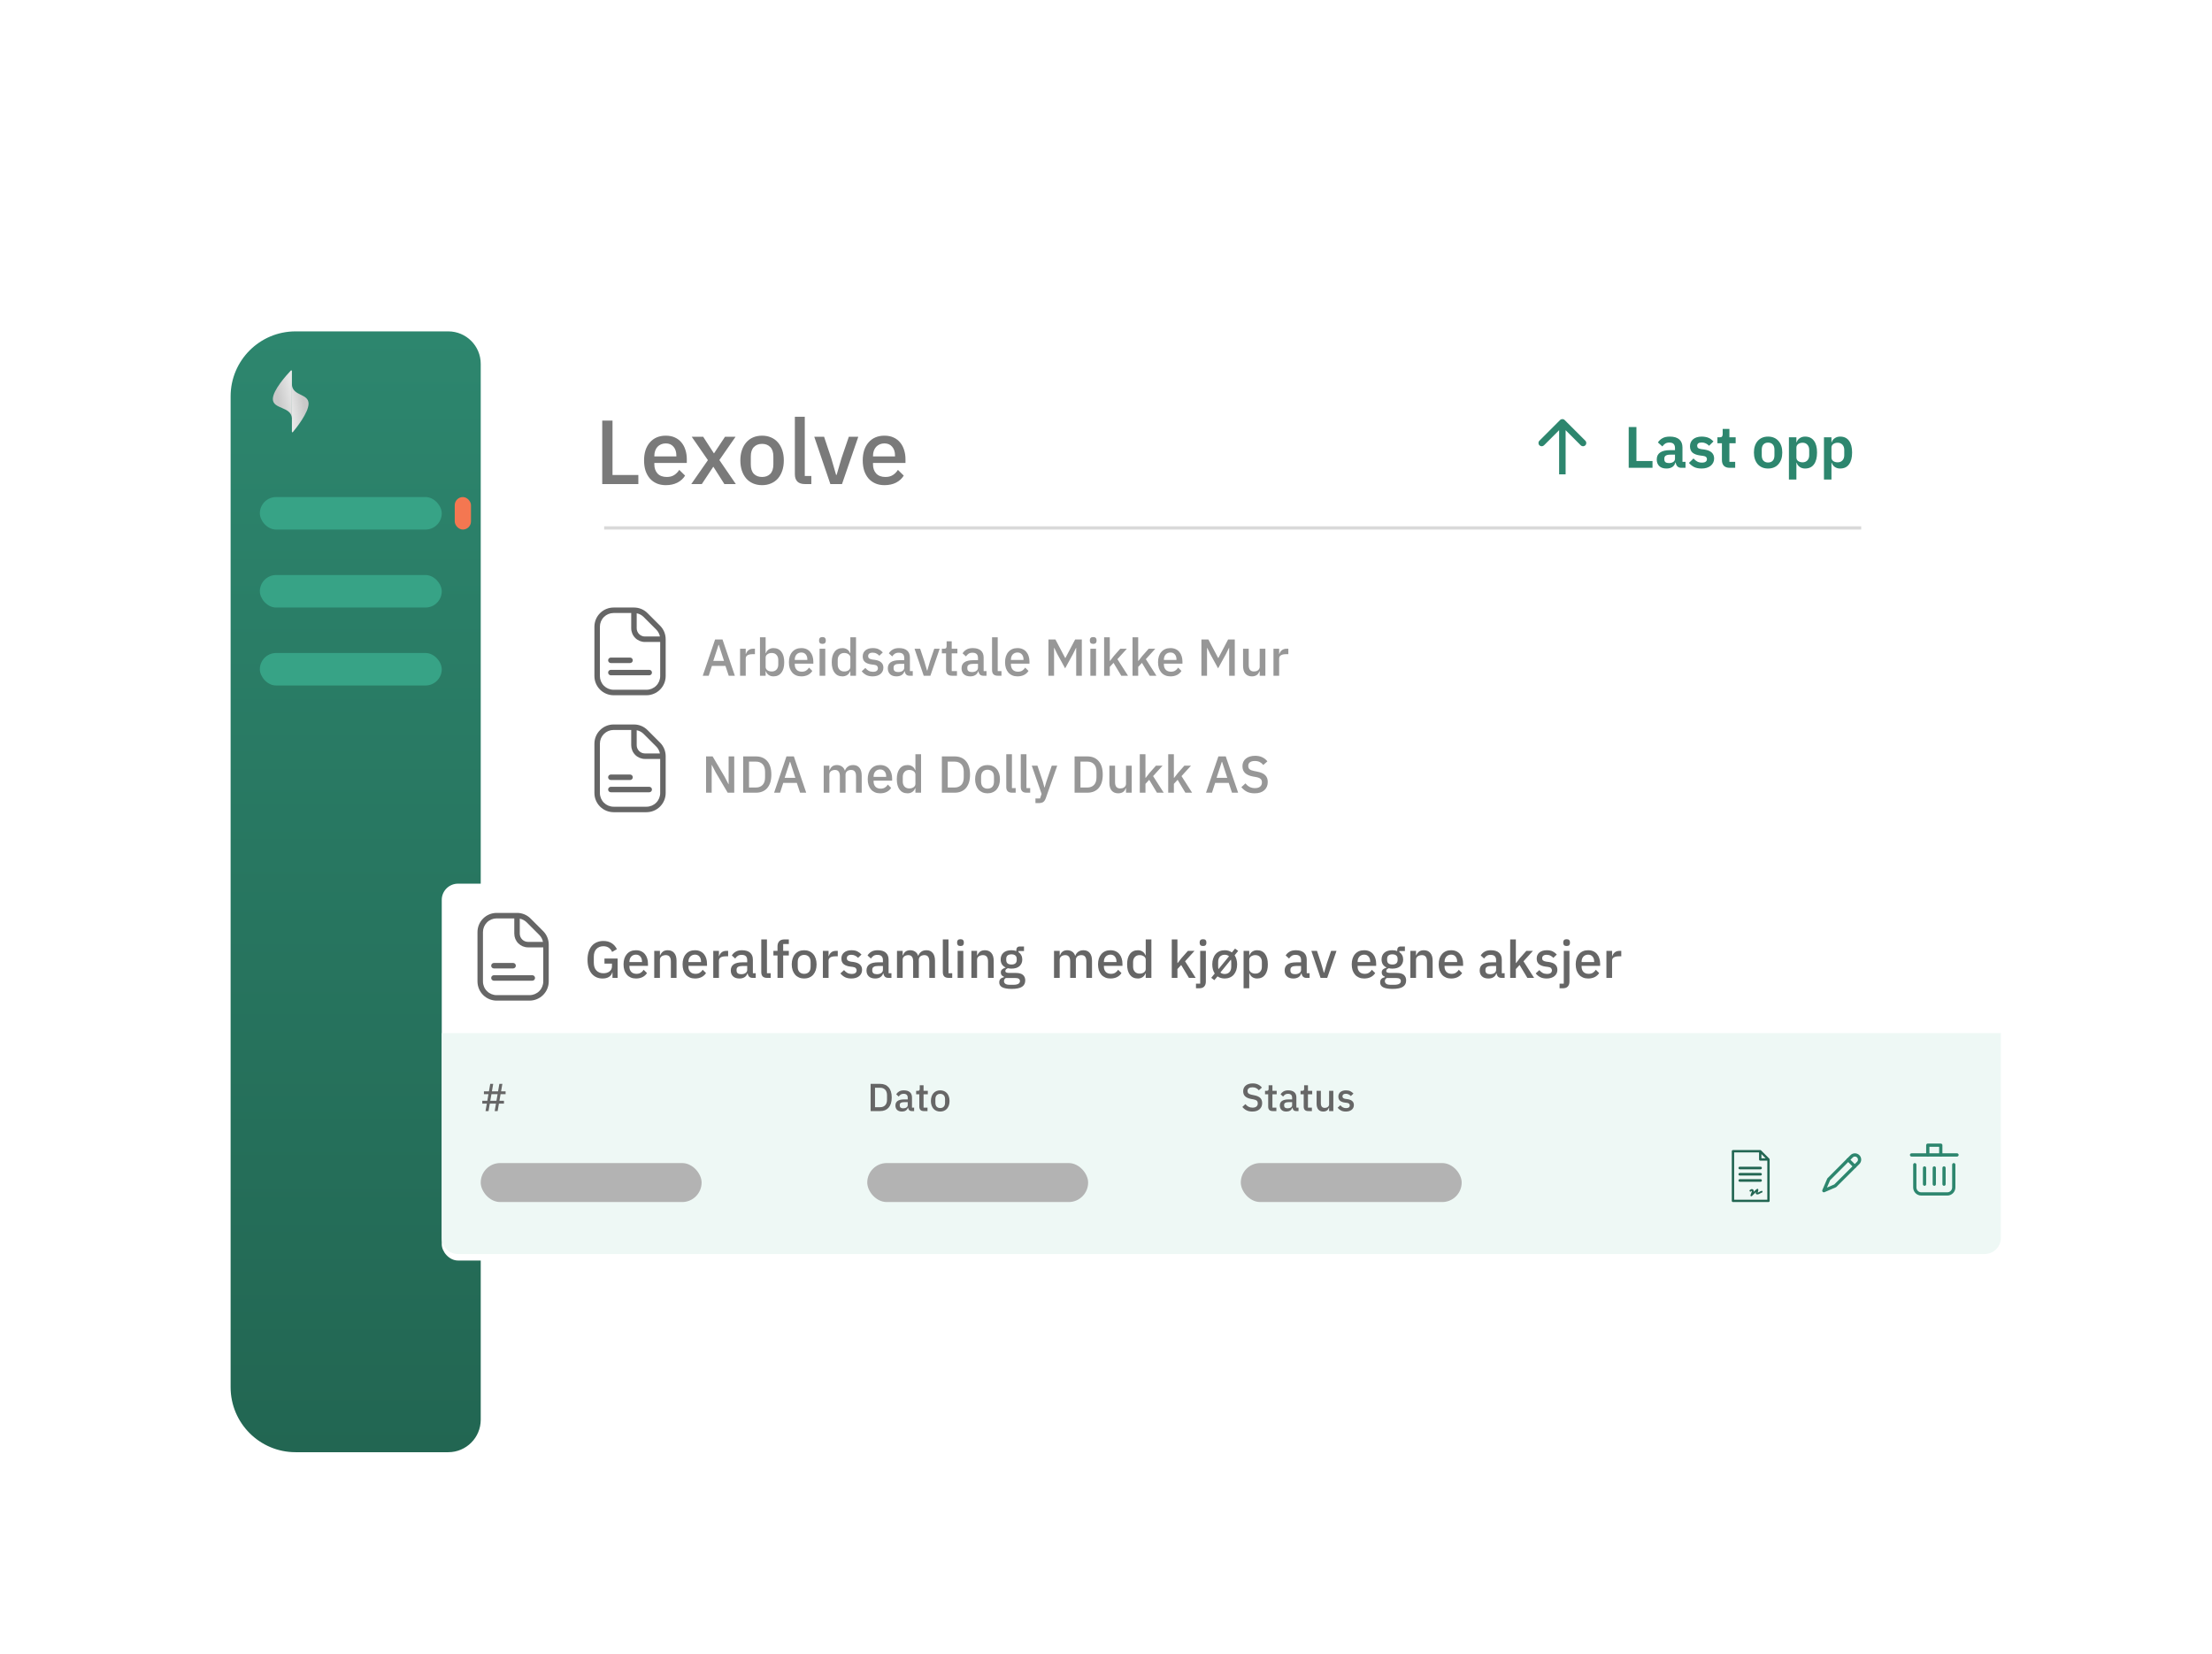 <svg xmlns="http://www.w3.org/2000/svg" fill="none" viewBox="0 0 681 509" height="509" width="681">
<g filter="url(#filter0_d_5941_462)">
<rect fill="white" rx="25" height="357" width="533" y="96" x="65"></rect>
</g>
<path fill="#2D866E" d="M481.707 129.293C481.317 128.902 480.683 128.902 480.293 129.293L473.929 135.657C473.538 136.047 473.538 136.681 473.929 137.071C474.319 137.462 474.953 137.462 475.343 137.071L481 131.414L486.657 137.071C487.047 137.462 487.681 137.462 488.071 137.071C488.462 136.681 488.462 136.047 488.071 135.657L481.707 129.293ZM482 146L482 130L480 130L480 146L482 146Z"></path>
<path fill="#2D866E" d="M501.425 144V131.436H503.801V141.894H508.751V144H501.425ZM517.633 144C517.129 144 516.727 143.856 516.427 143.568C516.139 143.268 515.959 142.872 515.887 142.38H515.779C515.623 142.992 515.305 143.454 514.825 143.766C514.345 144.066 513.751 144.216 513.043 144.216C512.083 144.216 511.345 143.964 510.829 143.46C510.313 142.956 510.055 142.284 510.055 141.444C510.055 140.472 510.403 139.752 511.099 139.284C511.795 138.804 512.785 138.564 514.069 138.564H515.671V137.88C515.671 137.352 515.533 136.944 515.257 136.656C514.981 136.368 514.537 136.224 513.925 136.224C513.385 136.224 512.947 136.344 512.611 136.584C512.287 136.812 512.011 137.088 511.783 137.412L510.415 136.188C510.763 135.648 511.225 135.216 511.801 134.892C512.377 134.556 513.139 134.388 514.087 134.388C515.359 134.388 516.325 134.676 516.985 135.252C517.645 135.828 517.975 136.656 517.975 137.736V142.164H518.911V144H517.633ZM513.817 142.542C514.333 142.542 514.771 142.428 515.131 142.2C515.491 141.972 515.671 141.636 515.671 141.192V139.95H514.195C512.995 139.95 512.395 140.334 512.395 141.102V141.408C512.395 141.792 512.515 142.08 512.755 142.272C513.007 142.452 513.361 142.542 513.817 142.542ZM523.853 144.216C522.953 144.216 522.197 144.066 521.585 143.766C520.973 143.454 520.433 143.028 519.965 142.488L521.369 141.12C521.717 141.516 522.095 141.828 522.503 142.056C522.923 142.284 523.403 142.398 523.943 142.398C524.495 142.398 524.891 142.302 525.131 142.11C525.383 141.918 525.509 141.654 525.509 141.318C525.509 141.042 525.419 140.826 525.239 140.67C525.071 140.502 524.777 140.388 524.357 140.328L523.421 140.202C522.401 140.07 521.621 139.782 521.081 139.338C520.553 138.882 520.289 138.222 520.289 137.358C520.289 136.902 520.373 136.494 520.541 136.134C520.709 135.762 520.949 135.45 521.261 135.198C521.573 134.934 521.945 134.736 522.377 134.604C522.821 134.46 523.313 134.388 523.853 134.388C524.309 134.388 524.711 134.424 525.059 134.496C525.419 134.556 525.743 134.652 526.031 134.784C526.319 134.904 526.583 135.06 526.823 135.252C527.063 135.432 527.297 135.636 527.525 135.864L526.175 137.214C525.899 136.926 525.569 136.686 525.185 136.494C524.801 136.302 524.381 136.206 523.925 136.206C523.421 136.206 523.055 136.296 522.827 136.476C522.611 136.656 522.503 136.89 522.503 137.178C522.503 137.49 522.593 137.73 522.773 137.898C522.965 138.054 523.283 138.168 523.727 138.24L524.681 138.366C526.709 138.654 527.723 139.578 527.723 141.138C527.723 141.594 527.627 142.014 527.435 142.398C527.255 142.77 526.997 143.094 526.661 143.37C526.325 143.634 525.917 143.844 525.437 144C524.969 144.144 524.441 144.216 523.853 144.216ZM532.551 144C531.759 144 531.153 143.796 530.733 143.388C530.325 142.968 530.121 142.374 530.121 141.606V136.44H528.735V134.604H529.455C529.803 134.604 530.037 134.526 530.157 134.37C530.289 134.202 530.355 133.956 530.355 133.632V132.03H532.425V134.604H534.351V136.44H532.425V142.164H534.207V144H532.551ZM544.329 144.216C543.657 144.216 543.051 144.102 542.511 143.874C541.983 143.646 541.527 143.316 541.143 142.884C540.771 142.452 540.483 141.936 540.279 141.336C540.075 140.724 539.973 140.04 539.973 139.284C539.973 138.528 540.075 137.85 540.279 137.25C540.483 136.65 540.771 136.14 541.143 135.72C541.527 135.288 541.983 134.958 542.511 134.73C543.051 134.502 543.657 134.388 544.329 134.388C545.001 134.388 545.607 134.502 546.147 134.73C546.687 134.958 547.143 135.288 547.515 135.72C547.899 136.14 548.193 136.65 548.397 137.25C548.601 137.85 548.703 138.528 548.703 139.284C548.703 140.04 548.601 140.724 548.397 141.336C548.193 141.936 547.899 142.452 547.515 142.884C547.143 143.316 546.687 143.646 546.147 143.874C545.607 144.102 545.001 144.216 544.329 144.216ZM544.329 142.362C544.941 142.362 545.421 142.176 545.769 141.804C546.117 141.432 546.291 140.886 546.291 140.166V138.42C546.291 137.712 546.117 137.172 545.769 136.8C545.421 136.428 544.941 136.242 544.329 136.242C543.729 136.242 543.255 136.428 542.907 136.8C542.559 137.172 542.385 137.712 542.385 138.42V140.166C542.385 140.886 542.559 141.432 542.907 141.804C543.255 142.176 543.729 142.362 544.329 142.362ZM550.746 134.604H553.05V136.152H553.122C553.29 135.612 553.608 135.186 554.076 134.874C554.544 134.55 555.09 134.388 555.714 134.388C556.914 134.388 557.826 134.814 558.45 135.666C559.086 136.506 559.404 137.712 559.404 139.284C559.404 140.868 559.086 142.086 558.45 142.938C557.826 143.79 556.914 144.216 555.714 144.216C555.09 144.216 554.544 144.054 554.076 143.73C553.62 143.406 553.302 142.974 553.122 142.434H553.05V147.6H550.746V134.604ZM554.976 142.308C555.576 142.308 556.062 142.11 556.434 141.714C556.806 141.318 556.992 140.784 556.992 140.112V138.492C556.992 137.82 556.806 137.286 556.434 136.89C556.062 136.482 555.576 136.278 554.976 136.278C554.424 136.278 553.962 136.416 553.59 136.692C553.23 136.968 553.05 137.334 553.05 137.79V140.778C553.05 141.27 553.23 141.648 553.59 141.912C553.962 142.176 554.424 142.308 554.976 142.308ZM561.539 134.604H563.843V136.152H563.915C564.083 135.612 564.401 135.186 564.869 134.874C565.337 134.55 565.883 134.388 566.507 134.388C567.707 134.388 568.619 134.814 569.243 135.666C569.879 136.506 570.197 137.712 570.197 139.284C570.197 140.868 569.879 142.086 569.243 142.938C568.619 143.79 567.707 144.216 566.507 144.216C565.883 144.216 565.337 144.054 564.869 143.73C564.413 143.406 564.095 142.974 563.915 142.434H563.843V147.6H561.539V134.604ZM565.769 142.308C566.369 142.308 566.855 142.11 567.227 141.714C567.599 141.318 567.785 140.784 567.785 140.112V138.492C567.785 137.82 567.599 137.286 567.227 136.89C566.855 136.482 566.369 136.278 565.769 136.278C565.217 136.278 564.755 136.416 564.383 136.692C564.023 136.968 563.843 137.334 563.843 137.79V140.778C563.843 141.27 564.023 141.648 564.383 141.912C564.755 142.176 565.217 142.308 565.769 142.308Z"></path>
<g clip-path="url(#clip0_5941_462)">
<path fill="#666666" d="M203.208 192.586L199.352 188.73C198.805 188.18 198.154 187.744 197.437 187.447C196.72 187.15 195.951 186.998 195.175 187H188.906C187.34 187.002 185.839 187.624 184.732 188.732C183.624 189.839 183.002 191.34 183 192.906V208.094C183.002 209.66 183.624 211.161 184.732 212.268C185.839 213.376 187.34 213.998 188.906 214H199.031C200.597 213.998 202.098 213.376 203.206 212.268C204.313 211.161 204.936 209.66 204.938 208.094V196.762C204.939 195.986 204.788 195.218 204.491 194.501C204.194 193.784 203.758 193.133 203.208 192.586ZM196.019 188.772C196.832 188.933 197.578 189.333 198.162 189.919L202.018 193.775C202.606 194.359 203.006 195.105 203.166 195.918H198.55C197.88 195.916 197.237 195.649 196.763 195.175C196.289 194.701 196.021 194.058 196.019 193.387V188.772ZM203.25 208.094C203.25 209.213 202.806 210.286 202.014 211.077C201.223 211.868 200.15 212.313 199.031 212.313H188.906C187.787 212.313 186.714 211.868 185.923 211.077C185.132 210.286 184.688 209.213 184.688 208.094V192.906C184.688 191.787 185.132 190.714 185.923 189.923C186.714 189.132 187.787 188.688 188.906 188.688H194.332V193.387C194.332 194.506 194.776 195.579 195.567 196.37C196.358 197.161 197.431 197.606 198.55 197.606H203.25V208.094Z"></path>
<path fill="#666666" d="M187.219 207.023C187.219 207.247 187.308 207.462 187.466 207.62C187.624 207.778 187.839 207.867 188.062 207.867H199.875C200.099 207.867 200.313 207.778 200.472 207.62C200.63 207.462 200.719 207.247 200.719 207.023C200.719 206.8 200.63 206.585 200.472 206.427C200.313 206.269 200.099 206.18 199.875 206.18H188.062C187.839 206.18 187.624 206.269 187.466 206.427C187.308 206.585 187.219 206.8 187.219 207.023Z"></path>
<path fill="#666666" d="M188.062 204.094H193.969C194.193 204.094 194.407 204.005 194.565 203.847C194.724 203.688 194.812 203.474 194.812 203.25C194.812 203.026 194.724 202.812 194.565 202.653C194.407 202.495 194.193 202.406 193.969 202.406H188.062C187.839 202.406 187.624 202.495 187.466 202.653C187.308 202.812 187.219 203.026 187.219 203.25C187.219 203.474 187.308 203.688 187.466 203.847C187.624 204.005 187.839 204.094 188.062 204.094Z"></path>
</g>
<g clip-path="url(#clip1_5941_462)">
<path fill="#666666" d="M203.208 228.586L199.352 224.73C198.805 224.18 198.154 223.744 197.437 223.447C196.72 223.15 195.951 222.998 195.175 223H188.906C187.34 223.002 185.839 223.624 184.732 224.732C183.624 225.839 183.002 227.34 183 228.906V244.094C183.002 245.66 183.624 247.161 184.732 248.268C185.839 249.376 187.34 249.998 188.906 250H199.031C200.597 249.998 202.098 249.376 203.206 248.268C204.313 247.161 204.936 245.66 204.938 244.094V232.762C204.939 231.986 204.788 231.218 204.491 230.501C204.194 229.784 203.758 229.133 203.208 228.586ZM196.019 224.772C196.832 224.933 197.578 225.333 198.162 225.919L202.018 229.775C202.606 230.359 203.006 231.105 203.166 231.918H198.55C197.88 231.916 197.237 231.649 196.763 231.175C196.289 230.701 196.021 230.058 196.019 229.387V224.772ZM203.25 244.094C203.25 245.213 202.806 246.286 202.014 247.077C201.223 247.868 200.15 248.313 199.031 248.313H188.906C187.787 248.313 186.714 247.868 185.923 247.077C185.132 246.286 184.688 245.213 184.688 244.094V228.906C184.688 227.787 185.132 226.714 185.923 225.923C186.714 225.132 187.787 224.688 188.906 224.688H194.332V229.387C194.332 230.506 194.776 231.579 195.567 232.37C196.358 233.161 197.431 233.606 198.55 233.606H203.25V244.094Z"></path>
<path fill="#666666" d="M187.219 243.023C187.219 243.247 187.308 243.462 187.466 243.62C187.624 243.778 187.839 243.867 188.062 243.867H199.875C200.099 243.867 200.313 243.778 200.472 243.62C200.63 243.462 200.719 243.247 200.719 243.023C200.719 242.8 200.63 242.585 200.472 242.427C200.313 242.269 200.099 242.18 199.875 242.18H188.062C187.839 242.18 187.624 242.269 187.466 242.427C187.308 242.585 187.219 242.8 187.219 243.023Z"></path>
<path fill="#666666" d="M188.062 240.094H193.969C194.193 240.094 194.407 240.005 194.565 239.847C194.724 239.688 194.812 239.474 194.812 239.25C194.812 239.026 194.724 238.812 194.565 238.653C194.407 238.495 194.193 238.406 193.969 238.406H188.062C187.839 238.406 187.624 238.495 187.466 238.653C187.308 238.812 187.219 239.026 187.219 239.25C187.219 239.474 187.308 239.688 187.466 239.847C187.624 240.005 187.839 240.094 188.062 240.094Z"></path>
</g>
<path fill="url(#paint0_linear_5941_462)" d="M71 122C71 110.954 79.954 102 91 102H138C143.523 102 148 106.477 148 112V437C148 442.523 143.523 447 138 447H91C79.954 447 71 438.046 71 427V122Z"></path>
<path fill="url(#paint1_linear_5941_462)" d="M89.868 132.876C89.868 132.954 89.91 133.025 89.974 133.054C90.038 133.082 90.111 133.064 90.158 133.007C91.244 131.704 95.001 126.993 95.001 124.243C95.001 121.066 90.117 121.986 89.867 118.4L89.868 132.876Z"></path>
<path fill="url(#paint2_linear_5941_462)" d="M89.867 114.191C89.867 114.113 89.819 114.043 89.746 114.014C89.673 113.985 89.589 114.003 89.535 114.06C88.295 115.363 84 120.074 84 122.825C84 126.001 89.579 125.081 89.865 128.667L89.867 114.191Z"></path>
<g filter="url(#filter1_d_5941_462)">
<rect fill="white" rx="5" height="116" width="480" y="270" x="136"></rect>
</g>
<path fill="#EEF8F5" d="M136 318H616V381C616 383.761 613.761 386 611 386H141C138.239 386 136 383.761 136 381V318Z"></path>
<path fill="#7A7A7A" d="M185.408 149V129.456H188.572V146.2H196.524V149H185.408ZM204.978 149.336C203.933 149.336 202.999 149.159 202.178 148.804C201.357 148.449 200.657 147.945 200.078 147.292C199.499 146.62 199.051 145.817 198.734 144.884C198.435 143.932 198.286 142.877 198.286 141.72C198.286 140.563 198.435 139.517 198.734 138.584C199.051 137.632 199.499 136.829 200.078 136.176C200.657 135.504 201.357 134.991 202.178 134.636C202.999 134.281 203.933 134.104 204.978 134.104C206.042 134.104 206.975 134.291 207.778 134.664C208.599 135.037 209.281 135.56 209.822 136.232C210.363 136.885 210.765 137.651 211.026 138.528C211.306 139.405 211.446 140.348 211.446 141.356V142.504H201.45V142.98C201.45 144.1 201.777 145.024 202.43 145.752C203.102 146.461 204.054 146.816 205.286 146.816C206.182 146.816 206.938 146.62 207.554 146.228C208.17 145.836 208.693 145.304 209.122 144.632L210.914 146.396C210.373 147.292 209.589 148.011 208.562 148.552C207.535 149.075 206.341 149.336 204.978 149.336ZM204.978 136.484C204.455 136.484 203.97 136.577 203.522 136.764C203.093 136.951 202.719 137.212 202.402 137.548C202.103 137.884 201.87 138.285 201.702 138.752C201.534 139.219 201.45 139.732 201.45 140.292V140.488H208.226V140.208C208.226 139.088 207.937 138.192 207.358 137.52C206.779 136.829 205.986 136.484 204.978 136.484ZM212.818 149L217.942 141.636L212.958 134.44H216.486L219.762 139.508H219.846L223.206 134.44H226.454L221.47 141.608L226.538 149H223.01L219.65 143.708H219.566L216.066 149H212.818ZM234.619 149.336C233.611 149.336 232.687 149.159 231.847 148.804C231.025 148.449 230.325 147.945 229.747 147.292C229.168 146.62 228.72 145.817 228.403 144.884C228.085 143.932 227.927 142.877 227.927 141.72C227.927 140.563 228.085 139.517 228.403 138.584C228.72 137.632 229.168 136.829 229.747 136.176C230.325 135.504 231.025 134.991 231.847 134.636C232.687 134.281 233.611 134.104 234.619 134.104C235.627 134.104 236.541 134.281 237.363 134.636C238.203 134.991 238.912 135.504 239.491 136.176C240.069 136.829 240.517 137.632 240.835 138.584C241.152 139.517 241.311 140.563 241.311 141.72C241.311 142.877 241.152 143.932 240.835 144.884C240.517 145.817 240.069 146.62 239.491 147.292C238.912 147.945 238.203 148.449 237.363 148.804C236.541 149.159 235.627 149.336 234.619 149.336ZM234.619 146.816C235.664 146.816 236.504 146.499 237.139 145.864C237.773 145.211 238.091 144.24 238.091 142.952V140.488C238.091 139.2 237.773 138.239 237.139 137.604C236.504 136.951 235.664 136.624 234.619 136.624C233.573 136.624 232.733 136.951 232.099 137.604C231.464 138.239 231.147 139.2 231.147 140.488V142.952C231.147 144.24 231.464 145.211 232.099 145.864C232.733 146.499 233.573 146.816 234.619 146.816ZM247.819 149C246.774 149 245.99 148.739 245.467 148.216C244.963 147.675 244.711 146.928 244.711 145.976V128.28H247.763V146.508H249.779V149H247.819ZM255.641 149L250.685 134.44H253.709L255.921 141.076L257.405 146.172H257.573L259.057 141.076L261.325 134.44H264.237L259.225 149H255.641ZM272.298 149.336C271.253 149.336 270.32 149.159 269.498 148.804C268.677 148.449 267.977 147.945 267.398 147.292C266.82 146.62 266.372 145.817 266.054 144.884C265.756 143.932 265.606 142.877 265.606 141.72C265.606 140.563 265.756 139.517 266.054 138.584C266.372 137.632 266.82 136.829 267.398 136.176C267.977 135.504 268.677 134.991 269.498 134.636C270.32 134.281 271.253 134.104 272.298 134.104C273.362 134.104 274.296 134.291 275.098 134.664C275.92 135.037 276.601 135.56 277.142 136.232C277.684 136.885 278.085 137.651 278.346 138.528C278.626 139.405 278.766 140.348 278.766 141.356V142.504H268.77V142.98C268.77 144.1 269.097 145.024 269.75 145.752C270.422 146.461 271.374 146.816 272.606 146.816C273.502 146.816 274.258 146.62 274.874 146.228C275.49 145.836 276.013 145.304 276.442 144.632L278.234 146.396C277.693 147.292 276.909 148.011 275.882 148.552C274.856 149.075 273.661 149.336 272.298 149.336ZM272.298 136.484C271.776 136.484 271.29 136.577 270.842 136.764C270.413 136.951 270.04 137.212 269.722 137.548C269.424 137.884 269.19 138.285 269.022 138.752C268.854 139.219 268.77 139.732 268.77 140.292V140.488H275.546V140.208C275.546 139.088 275.257 138.192 274.678 137.52C274.1 136.829 273.306 136.484 272.298 136.484Z"></path>
<rect fill="#37A386" rx="5" height="10" width="56" y="153" x="80"></rect>
<rect fill="#F47751" rx="2.5" height="10" width="5" y="153" x="140"></rect>
<rect fill="#37A386" rx="5" height="10" width="56" y="177" x="80"></rect>
<rect fill="#37A386" rx="5" height="10" width="56" y="201" x="80"></rect>
<path fill="#979797" d="M224.352 208L223.344 204.976H219.168L218.192 208H216.352L220.16 196.832H222.432L226.24 208H224.352ZM221.296 198.496H221.216L219.6 203.424H222.896L221.296 198.496ZM227.842 208V199.68H229.586V201.28H229.666C229.783 200.853 230.028 200.48 230.402 200.16C230.775 199.84 231.292 199.68 231.954 199.68H232.418V201.36H231.73C231.036 201.36 230.503 201.472 230.13 201.696C229.767 201.92 229.586 202.251 229.586 202.688V208H227.842ZM233.967 196.16H235.711V201.056H235.791C235.972 200.555 236.265 200.171 236.671 199.904C237.087 199.627 237.572 199.488 238.127 199.488C239.183 199.488 239.999 199.872 240.575 200.64C241.151 201.397 241.439 202.464 241.439 203.84C241.439 205.216 241.151 206.288 240.575 207.056C239.999 207.813 239.183 208.192 238.127 208.192C237.572 208.192 237.087 208.053 236.671 207.776C236.265 207.499 235.972 207.115 235.791 206.624H235.711V208H233.967V196.16ZM237.599 206.688C238.207 206.688 238.692 206.496 239.055 206.112C239.417 205.717 239.599 205.2 239.599 204.56V203.12C239.599 202.48 239.417 201.968 239.055 201.584C238.692 201.189 238.207 200.992 237.599 200.992C237.065 200.992 236.617 201.125 236.255 201.392C235.892 201.648 235.711 201.989 235.711 202.416V205.264C235.711 205.691 235.892 206.037 236.255 206.304C236.617 206.56 237.065 206.688 237.599 206.688ZM246.7 208.192C246.102 208.192 245.569 208.091 245.1 207.888C244.63 207.685 244.23 207.397 243.9 207.024C243.569 206.64 243.313 206.181 243.132 205.648C242.961 205.104 242.876 204.501 242.876 203.84C242.876 203.179 242.961 202.581 243.132 202.048C243.313 201.504 243.569 201.045 243.9 200.672C244.23 200.288 244.63 199.995 245.1 199.792C245.569 199.589 246.102 199.488 246.7 199.488C247.308 199.488 247.841 199.595 248.3 199.808C248.769 200.021 249.158 200.32 249.468 200.704C249.777 201.077 250.006 201.515 250.156 202.016C250.316 202.517 250.396 203.056 250.396 203.632V204.288H244.684V204.56C244.684 205.2 244.87 205.728 245.244 206.144C245.628 206.549 246.172 206.752 246.876 206.752C247.388 206.752 247.82 206.64 248.172 206.416C248.524 206.192 248.822 205.888 249.068 205.504L250.092 206.512C249.782 207.024 249.334 207.435 248.748 207.744C248.161 208.043 247.478 208.192 246.7 208.192ZM246.7 200.848C246.401 200.848 246.124 200.901 245.868 201.008C245.622 201.115 245.409 201.264 245.228 201.456C245.057 201.648 244.924 201.877 244.828 202.144C244.732 202.411 244.684 202.704 244.684 203.024V203.136H248.556V202.976C248.556 202.336 248.39 201.824 248.06 201.44C247.729 201.045 247.276 200.848 246.7 200.848ZM253.206 198.192C252.843 198.192 252.577 198.107 252.406 197.936C252.246 197.765 252.166 197.547 252.166 197.28V197.008C252.166 196.741 252.246 196.523 252.406 196.352C252.577 196.181 252.843 196.096 253.206 196.096C253.569 196.096 253.83 196.181 253.99 196.352C254.15 196.523 254.23 196.741 254.23 197.008V197.28C254.23 197.547 254.15 197.765 253.99 197.936C253.83 198.107 253.569 198.192 253.206 198.192ZM252.326 199.68H254.07V208H252.326V199.68ZM261.793 206.624H261.713C261.531 207.115 261.233 207.499 260.817 207.776C260.411 208.053 259.931 208.192 259.377 208.192C258.321 208.192 257.505 207.813 256.929 207.056C256.353 206.288 256.065 205.216 256.065 203.84C256.065 202.464 256.353 201.397 256.929 200.64C257.505 199.872 258.321 199.488 259.377 199.488C259.931 199.488 260.411 199.627 260.817 199.904C261.233 200.171 261.531 200.555 261.713 201.056H261.793V196.16H263.536V208H261.793V206.624ZM259.905 206.688C260.438 206.688 260.886 206.56 261.249 206.304C261.611 206.037 261.793 205.691 261.793 205.264V202.416C261.793 201.989 261.611 201.648 261.249 201.392C260.886 201.125 260.438 200.992 259.905 200.992C259.297 200.992 258.811 201.189 258.449 201.584C258.086 201.968 257.905 202.48 257.905 203.12V204.56C257.905 205.2 258.086 205.717 258.449 206.112C258.811 206.496 259.297 206.688 259.905 206.688ZM268.669 208.192C267.88 208.192 267.219 208.053 266.685 207.776C266.152 207.499 265.688 207.115 265.293 206.624L266.413 205.6C266.723 205.973 267.064 206.267 267.437 206.48C267.821 206.683 268.264 206.784 268.765 206.784C269.277 206.784 269.656 206.688 269.901 206.496C270.157 206.293 270.285 206.016 270.285 205.664C270.285 205.397 270.195 205.173 270.013 204.992C269.843 204.8 269.539 204.677 269.101 204.624L268.333 204.528C267.48 204.421 266.808 204.176 266.317 203.792C265.837 203.397 265.597 202.816 265.597 202.048C265.597 201.643 265.672 201.285 265.821 200.976C265.971 200.656 266.179 200.389 266.445 200.176C266.723 199.952 267.048 199.781 267.421 199.664C267.805 199.547 268.227 199.488 268.685 199.488C269.432 199.488 270.04 199.605 270.509 199.84C270.989 200.075 271.416 200.4 271.789 200.816L270.717 201.84C270.504 201.584 270.221 201.365 269.869 201.184C269.528 200.992 269.133 200.896 268.685 200.896C268.205 200.896 267.848 200.992 267.613 201.184C267.389 201.376 267.277 201.627 267.277 201.936C267.277 202.256 267.379 202.496 267.581 202.656C267.784 202.816 268.109 202.933 268.557 203.008L269.325 203.104C270.243 203.243 270.909 203.515 271.325 203.92C271.752 204.315 271.965 204.848 271.965 205.52C271.965 205.925 271.885 206.293 271.725 206.624C271.576 206.944 271.357 207.221 271.069 207.456C270.781 207.691 270.435 207.872 270.029 208C269.624 208.128 269.171 208.192 268.669 208.192ZM280.032 208C279.573 208 279.221 207.872 278.976 207.616C278.73 207.349 278.581 207.013 278.528 206.608H278.448C278.288 207.131 277.994 207.525 277.568 207.792C277.141 208.059 276.624 208.192 276.016 208.192C275.152 208.192 274.485 207.968 274.016 207.52C273.557 207.072 273.328 206.469 273.328 205.712C273.328 204.88 273.626 204.256 274.224 203.84C274.832 203.424 275.717 203.216 276.88 203.216H278.384V202.512C278.384 202 278.245 201.605 277.968 201.328C277.69 201.051 277.258 200.912 276.672 200.912C276.181 200.912 275.781 201.019 275.472 201.232C275.162 201.445 274.901 201.717 274.688 202.048L273.648 201.104C273.925 200.635 274.314 200.251 274.816 199.952C275.317 199.643 275.973 199.488 276.784 199.488C277.861 199.488 278.688 199.739 279.264 200.24C279.84 200.741 280.128 201.461 280.128 202.4V206.576H281.008V208H280.032ZM276.512 206.864C277.056 206.864 277.504 206.747 277.856 206.512C278.208 206.267 278.384 205.941 278.384 205.536V204.336H276.911C275.706 204.336 275.104 204.709 275.104 205.456V205.744C275.104 206.117 275.226 206.4 275.472 206.592C275.728 206.773 276.074 206.864 276.512 206.864ZM284.384 208L281.552 199.68H283.28L284.544 203.472L285.392 206.384H285.488L286.336 203.472L287.632 199.68H289.296L286.432 208H284.384ZM293.099 208C292.491 208 292.032 207.845 291.723 207.536C291.414 207.216 291.259 206.768 291.259 206.192V201.104H289.963V199.68H290.667C290.955 199.68 291.152 199.616 291.259 199.488C291.376 199.36 291.435 199.152 291.435 198.864V197.408H293.003V199.68H294.747V201.104H293.003V206.576H294.619V208H293.099ZM302.735 208C302.276 208 301.924 207.872 301.679 207.616C301.433 207.349 301.284 207.013 301.231 206.608H301.151C300.991 207.131 300.697 207.525 300.271 207.792C299.844 208.059 299.327 208.192 298.719 208.192C297.855 208.192 297.188 207.968 296.719 207.52C296.26 207.072 296.031 206.469 296.031 205.712C296.031 204.88 296.329 204.256 296.927 203.84C297.535 203.424 298.42 203.216 299.583 203.216H301.087V202.512C301.087 202 300.948 201.605 300.671 201.328C300.393 201.051 299.961 200.912 299.375 200.912C298.884 200.912 298.484 201.019 298.175 201.232C297.865 201.445 297.604 201.717 297.391 202.048L296.351 201.104C296.628 200.635 297.017 200.251 297.519 199.952C298.02 199.643 298.676 199.488 299.487 199.488C300.564 199.488 301.391 199.739 301.967 200.24C302.543 200.741 302.831 201.461 302.831 202.4V206.576H303.711V208H302.735ZM299.215 206.864C299.759 206.864 300.207 206.747 300.559 206.512C300.911 206.267 301.087 205.941 301.087 205.536V204.336H299.615C298.409 204.336 297.807 204.709 297.807 205.456V205.744C297.807 206.117 297.929 206.4 298.175 206.592C298.431 206.773 298.777 206.864 299.215 206.864ZM307.196 208C306.599 208 306.151 207.851 305.852 207.552C305.564 207.243 305.42 206.816 305.42 206.272V196.16H307.164V206.576H308.316V208H307.196ZM313.246 208.192C312.649 208.192 312.116 208.091 311.646 207.888C311.177 207.685 310.777 207.397 310.446 207.024C310.116 206.64 309.86 206.181 309.678 205.648C309.508 205.104 309.422 204.501 309.422 203.84C309.422 203.179 309.508 202.581 309.678 202.048C309.86 201.504 310.116 201.045 310.446 200.672C310.777 200.288 311.177 199.995 311.646 199.792C312.116 199.589 312.649 199.488 313.246 199.488C313.854 199.488 314.388 199.595 314.846 199.808C315.316 200.021 315.705 200.32 316.014 200.704C316.324 201.077 316.553 201.515 316.702 202.016C316.862 202.517 316.942 203.056 316.942 203.632V204.288H311.23V204.56C311.23 205.2 311.417 205.728 311.79 206.144C312.174 206.549 312.718 206.752 313.422 206.752C313.934 206.752 314.366 206.64 314.718 206.416C315.07 206.192 315.369 205.888 315.614 205.504L316.638 206.512C316.329 207.024 315.881 207.435 315.294 207.744C314.708 208.043 314.025 208.192 313.246 208.192ZM313.246 200.848C312.948 200.848 312.67 200.901 312.414 201.008C312.169 201.115 311.956 201.264 311.774 201.456C311.604 201.648 311.47 201.877 311.374 202.144C311.278 202.411 311.23 202.704 311.23 203.024V203.136H315.102V202.976C315.102 202.336 314.937 201.824 314.606 201.44C314.276 201.045 313.822 200.848 313.246 200.848ZM331.326 199.456H331.246L330.366 201.264L327.918 205.728L325.47 201.264L324.59 199.456H324.51V208H322.782V196.832H324.926L327.918 202.512H328.014L331.006 196.832H333.054V208H331.326V199.456ZM336.566 198.192C336.203 198.192 335.936 198.107 335.766 197.936C335.606 197.765 335.526 197.547 335.526 197.28V197.008C335.526 196.741 335.606 196.523 335.766 196.352C335.936 196.181 336.203 196.096 336.566 196.096C336.928 196.096 337.19 196.181 337.35 196.352C337.51 196.523 337.59 196.741 337.59 197.008V197.28C337.59 197.547 337.51 197.765 337.35 197.936C337.19 198.107 336.928 198.192 336.566 198.192ZM335.686 199.68H337.43V208H335.686V199.68ZM339.92 196.16H341.664V203.424H341.744L342.896 201.936L344.896 199.68H346.928L344.016 202.896L347.28 208H345.2L342.816 204.032L341.664 205.28V208H339.92V196.16ZM348.67 196.16H350.414V203.424H350.494L351.646 201.936L353.646 199.68H355.678L352.766 202.896L356.03 208H353.95L351.566 204.032L350.414 205.28V208H348.67V196.16ZM360.34 208.192C359.743 208.192 359.209 208.091 358.74 207.888C358.271 207.685 357.871 207.397 357.54 207.024C357.209 206.64 356.953 206.181 356.772 205.648C356.601 205.104 356.516 204.501 356.516 203.84C356.516 203.179 356.601 202.581 356.772 202.048C356.953 201.504 357.209 201.045 357.54 200.672C357.871 200.288 358.271 199.995 358.74 199.792C359.209 199.589 359.743 199.488 360.34 199.488C360.948 199.488 361.481 199.595 361.94 199.808C362.409 200.021 362.799 200.32 363.108 200.704C363.417 201.077 363.647 201.515 363.796 202.016C363.956 202.517 364.036 203.056 364.036 203.632V204.288H358.324V204.56C358.324 205.2 358.511 205.728 358.884 206.144C359.268 206.549 359.812 206.752 360.516 206.752C361.028 206.752 361.46 206.64 361.812 206.416C362.164 206.192 362.463 205.888 362.708 205.504L363.732 206.512C363.423 207.024 362.975 207.435 362.388 207.744C361.801 208.043 361.119 208.192 360.34 208.192ZM360.34 200.848C360.041 200.848 359.764 200.901 359.508 201.008C359.263 201.115 359.049 201.264 358.868 201.456C358.697 201.648 358.564 201.877 358.468 202.144C358.372 202.411 358.324 202.704 358.324 203.024V203.136H362.196V202.976C362.196 202.336 362.031 201.824 361.7 201.44C361.369 201.045 360.916 200.848 360.34 200.848ZM378.42 199.456H378.34L377.46 201.264L375.012 205.728L372.564 201.264L371.684 199.456H371.604V208H369.876V196.832H372.02L375.012 202.512H375.108L378.1 196.832H380.148V208H378.42V199.456ZM387.819 206.624H387.755C387.681 206.827 387.579 207.024 387.451 207.216C387.334 207.408 387.179 207.579 386.987 207.728C386.806 207.867 386.582 207.979 386.315 208.064C386.059 208.149 385.761 208.192 385.419 208.192C384.555 208.192 383.883 207.915 383.403 207.36C382.934 206.805 382.699 206.011 382.699 204.976V199.68H384.443V204.752C384.443 206.043 384.977 206.688 386.043 206.688C386.267 206.688 386.486 206.661 386.699 206.608C386.913 206.544 387.099 206.453 387.259 206.336C387.43 206.219 387.563 206.069 387.659 205.888C387.766 205.707 387.819 205.493 387.819 205.248V199.68H389.563V208H387.819V206.624ZM392.061 208V199.68H393.805V201.28H393.885C394.002 200.853 394.247 200.48 394.621 200.16C394.994 199.84 395.511 199.68 396.173 199.68H396.637V201.36H395.949C395.255 201.36 394.722 201.472 394.349 201.696C393.986 201.92 393.805 202.251 393.805 202.688V208H392.061Z"></path>
<path fill="#979797" d="M220.384 237.824L219.152 235.456H219.104V244H217.376V232.832H219.392L223.04 239.008L224.272 241.376H224.32V232.832H226.048V244H224.032L220.384 237.824ZM228.798 232.832H232.75C233.465 232.832 234.11 232.949 234.686 233.184C235.273 233.419 235.769 233.771 236.174 234.24C236.59 234.699 236.91 235.28 237.134 235.984C237.358 236.677 237.47 237.488 237.47 238.416C237.47 239.344 237.358 240.16 237.134 240.864C236.91 241.557 236.59 242.139 236.174 242.608C235.769 243.067 235.273 243.413 234.686 243.648C234.11 243.883 233.465 244 232.75 244H228.798V232.832ZM232.75 242.4C233.582 242.4 234.254 242.139 234.766 241.616C235.278 241.093 235.534 240.325 235.534 239.312V237.52C235.534 236.507 235.278 235.739 234.766 235.216C234.254 234.693 233.582 234.432 232.75 234.432H230.606V242.4H232.75ZM246.321 244L245.313 240.976H241.137L240.161 244H238.321L242.129 232.832H244.401L248.209 244H246.321ZM243.265 234.496H243.185L241.569 239.424H244.865L243.265 234.496ZM253.592 244V235.68H255.336V237.056H255.416C255.501 236.843 255.602 236.64 255.72 236.448C255.848 236.256 255.997 236.091 256.168 235.952C256.349 235.803 256.557 235.691 256.792 235.616C257.037 235.531 257.32 235.488 257.64 235.488C258.205 235.488 258.706 235.627 259.144 235.904C259.581 236.181 259.901 236.608 260.104 237.184H260.152C260.301 236.715 260.589 236.315 261.016 235.984C261.442 235.653 261.992 235.488 262.664 235.488C263.496 235.488 264.141 235.771 264.6 236.336C265.058 236.891 265.288 237.685 265.288 238.72V244H263.544V238.928C263.544 238.288 263.421 237.808 263.176 237.488C262.93 237.157 262.541 236.992 262.008 236.992C261.784 236.992 261.57 237.024 261.368 237.088C261.165 237.141 260.984 237.227 260.824 237.344C260.674 237.461 260.552 237.611 260.456 237.792C260.36 237.973 260.312 238.181 260.312 238.416V244H258.568V238.928C258.568 237.637 258.061 236.992 257.048 236.992C256.834 236.992 256.621 237.024 256.408 237.088C256.205 237.141 256.024 237.227 255.864 237.344C255.704 237.461 255.576 237.611 255.48 237.792C255.384 237.973 255.336 238.181 255.336 238.416V244H253.592ZM270.965 244.192C270.368 244.192 269.834 244.091 269.365 243.888C268.896 243.685 268.496 243.397 268.165 243.024C267.834 242.64 267.578 242.181 267.397 241.648C267.226 241.104 267.141 240.501 267.141 239.84C267.141 239.179 267.226 238.581 267.397 238.048C267.578 237.504 267.834 237.045 268.165 236.672C268.496 236.288 268.896 235.995 269.365 235.792C269.834 235.589 270.368 235.488 270.965 235.488C271.573 235.488 272.106 235.595 272.565 235.808C273.034 236.021 273.424 236.32 273.733 236.704C274.042 237.077 274.272 237.515 274.421 238.016C274.581 238.517 274.661 239.056 274.661 239.632V240.288H268.949V240.56C268.949 241.2 269.136 241.728 269.509 242.144C269.893 242.549 270.437 242.752 271.141 242.752C271.653 242.752 272.085 242.64 272.437 242.416C272.789 242.192 273.088 241.888 273.333 241.504L274.357 242.512C274.048 243.024 273.6 243.435 273.013 243.744C272.426 244.043 271.744 244.192 270.965 244.192ZM270.965 236.848C270.666 236.848 270.389 236.901 270.133 237.008C269.888 237.115 269.674 237.264 269.493 237.456C269.322 237.648 269.189 237.877 269.093 238.144C268.997 238.411 268.949 238.704 268.949 239.024V239.136H272.821V238.976C272.821 238.336 272.656 237.824 272.325 237.44C271.994 237.045 271.541 236.848 270.965 236.848ZM281.824 242.624H281.744C281.562 243.115 281.264 243.499 280.848 243.776C280.442 244.053 279.962 244.192 279.408 244.192C278.352 244.192 277.536 243.813 276.96 243.056C276.384 242.288 276.096 241.216 276.096 239.84C276.096 238.464 276.384 237.397 276.96 236.64C277.536 235.872 278.352 235.488 279.408 235.488C279.962 235.488 280.442 235.627 280.848 235.904C281.264 236.171 281.562 236.555 281.744 237.056H281.824V232.16H283.568V244H281.824V242.624ZM279.936 242.688C280.469 242.688 280.917 242.56 281.28 242.304C281.642 242.037 281.824 241.691 281.824 241.264V238.416C281.824 237.989 281.642 237.648 281.28 237.392C280.917 237.125 280.469 236.992 279.936 236.992C279.328 236.992 278.842 237.189 278.48 237.584C278.117 237.968 277.936 238.48 277.936 239.12V240.56C277.936 241.2 278.117 241.717 278.48 242.112C278.842 242.496 279.328 242.688 279.936 242.688ZM289.97 232.832H293.922C294.636 232.832 295.282 232.949 295.858 233.184C296.444 233.419 296.94 233.771 297.346 234.24C297.762 234.699 298.082 235.28 298.306 235.984C298.53 236.677 298.642 237.488 298.642 238.416C298.642 239.344 298.53 240.16 298.306 240.864C298.082 241.557 297.762 242.139 297.346 242.608C296.94 243.067 296.444 243.413 295.858 243.648C295.282 243.883 294.636 244 293.922 244H289.97V232.832ZM293.922 242.4C294.754 242.4 295.426 242.139 295.938 241.616C296.45 241.093 296.706 240.325 296.706 239.312V237.52C296.706 236.507 296.45 235.739 295.938 235.216C295.426 234.693 294.754 234.432 293.922 234.432H291.778V242.4H293.922ZM304.028 244.192C303.452 244.192 302.924 244.091 302.444 243.888C301.974 243.685 301.574 243.397 301.244 243.024C300.913 242.64 300.657 242.181 300.476 241.648C300.294 241.104 300.204 240.501 300.204 239.84C300.204 239.179 300.294 238.581 300.476 238.048C300.657 237.504 300.913 237.045 301.244 236.672C301.574 236.288 301.974 235.995 302.444 235.792C302.924 235.589 303.452 235.488 304.028 235.488C304.604 235.488 305.126 235.589 305.596 235.792C306.076 235.995 306.481 236.288 306.812 236.672C307.142 237.045 307.398 237.504 307.58 238.048C307.761 238.581 307.852 239.179 307.852 239.84C307.852 240.501 307.761 241.104 307.58 241.648C307.398 242.181 307.142 242.64 306.812 243.024C306.481 243.397 306.076 243.685 305.596 243.888C305.126 244.091 304.604 244.192 304.028 244.192ZM304.028 242.752C304.625 242.752 305.105 242.571 305.468 242.208C305.83 241.835 306.012 241.28 306.012 240.544V239.136C306.012 238.4 305.83 237.851 305.468 237.488C305.105 237.115 304.625 236.928 304.028 236.928C303.43 236.928 302.95 237.115 302.588 237.488C302.225 237.851 302.044 238.4 302.044 239.136V240.544C302.044 241.28 302.225 241.835 302.588 242.208C302.95 242.571 303.43 242.752 304.028 242.752ZM311.571 244C310.974 244 310.526 243.851 310.227 243.552C309.939 243.243 309.795 242.816 309.795 242.272V232.16H311.539V242.576H312.691V244H311.571ZM316.04 244C315.442 244 314.994 243.851 314.696 243.552C314.408 243.243 314.264 242.816 314.264 242.272V232.16H316.008V242.576H317.16V244H316.04ZM323.805 235.68H325.485L321.981 245.648C321.885 245.925 321.773 246.16 321.645 246.352C321.528 246.555 321.384 246.715 321.213 246.832C321.053 246.96 320.856 247.051 320.621 247.104C320.386 247.168 320.109 247.2 319.789 247.2H318.781V245.776H320.189L320.669 244.368L317.645 235.68H319.389L321.053 240.576L321.533 242.384H321.613L322.141 240.576L323.805 235.68ZM330.829 232.832H334.781C335.496 232.832 336.141 232.949 336.717 233.184C337.304 233.419 337.8 233.771 338.205 234.24C338.621 234.699 338.941 235.28 339.165 235.984C339.389 236.677 339.501 237.488 339.501 238.416C339.501 239.344 339.389 240.16 339.165 240.864C338.941 241.557 338.621 242.139 338.205 242.608C337.8 243.067 337.304 243.413 336.717 243.648C336.141 243.883 335.496 244 334.781 244H330.829V232.832ZM334.781 242.4C335.613 242.4 336.285 242.139 336.797 241.616C337.309 241.093 337.565 240.325 337.565 239.312V237.52C337.565 236.507 337.309 235.739 336.797 235.216C336.285 234.693 335.613 234.432 334.781 234.432H332.637V242.4H334.781ZM346.663 242.624H346.599C346.524 242.827 346.423 243.024 346.295 243.216C346.178 243.408 346.023 243.579 345.831 243.728C345.65 243.867 345.426 243.979 345.159 244.064C344.903 244.149 344.604 244.192 344.263 244.192C343.399 244.192 342.727 243.915 342.247 243.36C341.778 242.805 341.543 242.011 341.543 240.976V235.68H343.287V240.752C343.287 242.043 343.82 242.688 344.887 242.688C345.111 242.688 345.33 242.661 345.543 242.608C345.756 242.544 345.943 242.453 346.103 242.336C346.274 242.219 346.407 242.069 346.503 241.888C346.61 241.707 346.663 241.493 346.663 241.248V235.68H348.407V244H346.663V242.624ZM350.904 232.16H352.648V239.424H352.728L353.88 237.936L355.88 235.68H357.912L355 238.896L358.264 244H356.184L353.8 240.032L352.648 241.28V244H350.904V232.16ZM359.654 232.16H361.398V239.424H361.478L362.63 237.936L364.63 235.68H366.662L363.75 238.896L367.014 244H364.934L362.55 240.032L361.398 241.28V244H359.654V232.16ZM379.29 244L378.282 240.976H374.106L373.13 244H371.29L375.098 232.832H377.37L381.178 244H379.29ZM376.234 234.496H376.154L374.538 239.424H377.834L376.234 234.496ZM386.251 244.192C385.313 244.192 384.513 244.021 383.851 243.68C383.201 243.339 382.641 242.88 382.171 242.304L383.419 241.136C383.814 241.616 384.246 241.979 384.715 242.224C385.195 242.469 385.739 242.592 386.347 242.592C387.062 242.592 387.601 242.432 387.963 242.112C388.326 241.792 388.507 241.36 388.507 240.816C388.507 240.379 388.379 240.032 388.123 239.776C387.867 239.52 387.414 239.328 386.763 239.2L385.771 239.024C384.683 238.821 383.867 238.464 383.323 237.952C382.779 237.44 382.507 236.736 382.507 235.84C382.507 235.349 382.598 234.907 382.779 234.512C382.971 234.107 383.233 233.771 383.563 233.504C383.905 233.227 384.315 233.013 384.795 232.864C385.275 232.715 385.814 232.64 386.411 232.64C387.254 232.64 387.985 232.789 388.603 233.088C389.222 233.376 389.75 233.797 390.187 234.352L388.923 235.472C388.635 235.099 388.283 234.8 387.867 234.576C387.451 234.352 386.934 234.24 386.315 234.24C385.675 234.24 385.179 234.368 384.827 234.624C384.475 234.88 384.299 235.253 384.299 235.744C384.299 236.213 384.443 236.565 384.731 236.8C385.019 237.024 385.467 237.195 386.075 237.312L387.067 237.52C388.187 237.733 389.003 238.096 389.515 238.608C390.038 239.12 390.299 239.824 390.299 240.72C390.299 241.243 390.209 241.717 390.027 242.144C389.846 242.571 389.579 242.939 389.227 243.248C388.886 243.547 388.465 243.781 387.963 243.952C387.462 244.112 386.891 244.192 386.251 244.192Z"></path>
<path fill="#666666" d="M152.692 339.708H150.796L150.4 342H149.476L149.872 339.708H148.48V338.832H150.028L150.376 336.792H148.984V335.916H150.532L150.928 333.624H151.84L151.444 335.916H153.34L153.736 333.624H154.66L154.264 335.916H155.656V336.792H154.108L153.76 338.832H155.152V339.708H153.604L153.208 342H152.296L152.692 339.708ZM152.836 338.832L153.196 336.792H151.3L150.94 338.832H152.836Z"></path>
<path fill="#666666" d="M268.032 333.624H270.996C271.532 333.624 272.016 333.712 272.448 333.888C272.888 334.064 273.26 334.328 273.564 334.68C273.876 335.024 274.116 335.46 274.284 335.988C274.452 336.508 274.536 337.116 274.536 337.812C274.536 338.508 274.452 339.12 274.284 339.648C274.116 340.168 273.876 340.604 273.564 340.956C273.26 341.3 272.888 341.56 272.448 341.736C272.016 341.912 271.532 342 270.996 342H268.032V333.624ZM270.996 340.8C271.62 340.8 272.124 340.604 272.508 340.212C272.892 339.82 273.084 339.244 273.084 338.484V337.14C273.084 336.38 272.892 335.804 272.508 335.412C272.124 335.02 271.62 334.824 270.996 334.824H269.388V340.8H270.996ZM280.699 342C280.355 342 280.091 341.904 279.907 341.712C279.723 341.512 279.611 341.26 279.571 340.956H279.511C279.391 341.348 279.171 341.644 278.851 341.844C278.531 342.044 278.143 342.144 277.687 342.144C277.039 342.144 276.539 341.976 276.187 341.64C275.843 341.304 275.671 340.852 275.671 340.284C275.671 339.66 275.895 339.192 276.343 338.88C276.799 338.568 277.463 338.412 278.335 338.412H279.463V337.884C279.463 337.5 279.359 337.204 279.151 336.996C278.943 336.788 278.619 336.684 278.179 336.684C277.811 336.684 277.511 336.764 277.279 336.924C277.047 337.084 276.851 337.288 276.691 337.536L275.911 336.828C276.119 336.476 276.411 336.188 276.787 335.964C277.163 335.732 277.655 335.616 278.263 335.616C279.071 335.616 279.691 335.804 280.123 336.18C280.555 336.556 280.771 337.096 280.771 337.8V340.932H281.431V342H280.699ZM278.059 341.148C278.467 341.148 278.803 341.06 279.067 340.884C279.331 340.7 279.463 340.456 279.463 340.152V339.252H278.359C277.455 339.252 277.003 339.532 277.003 340.092V340.308C277.003 340.588 277.095 340.8 277.279 340.944C277.471 341.08 277.731 341.148 278.059 341.148ZM284.406 342C283.95 342 283.606 341.884 283.374 341.652C283.142 341.412 283.026 341.076 283.026 340.644V336.828H282.054V335.76H282.582C282.798 335.76 282.946 335.712 283.026 335.616C283.114 335.52 283.158 335.364 283.158 335.148V334.056H284.334V335.76H285.642V336.828H284.334V340.932H285.546V342H284.406ZM289.462 342.144C289.03 342.144 288.634 342.068 288.274 341.916C287.922 341.764 287.622 341.548 287.374 341.268C287.126 340.98 286.934 340.636 286.798 340.236C286.662 339.828 286.594 339.376 286.594 338.88C286.594 338.384 286.662 337.936 286.798 337.536C286.934 337.128 287.126 336.784 287.374 336.504C287.622 336.216 287.922 335.996 288.274 335.844C288.634 335.692 289.03 335.616 289.462 335.616C289.894 335.616 290.286 335.692 290.638 335.844C290.998 335.996 291.302 336.216 291.55 336.504C291.798 336.784 291.99 337.128 292.126 337.536C292.262 337.936 292.33 338.384 292.33 338.88C292.33 339.376 292.262 339.828 292.126 340.236C291.99 340.636 291.798 340.98 291.55 341.268C291.302 341.548 290.998 341.764 290.638 341.916C290.286 342.068 289.894 342.144 289.462 342.144ZM289.462 341.064C289.91 341.064 290.27 340.928 290.542 340.656C290.814 340.376 290.95 339.96 290.95 339.408V338.352C290.95 337.8 290.814 337.388 290.542 337.116C290.27 336.836 289.91 336.696 289.462 336.696C289.014 336.696 288.654 336.836 288.382 337.116C288.11 337.388 287.974 337.8 287.974 338.352V339.408C287.974 339.96 288.11 340.376 288.382 340.656C288.654 340.928 289.014 341.064 289.462 341.064Z"></path>
<path fill="#666666" d="M385.54 342.144C384.836 342.144 384.236 342.016 383.74 341.76C383.252 341.504 382.832 341.16 382.48 340.728L383.416 339.852C383.712 340.212 384.036 340.484 384.388 340.668C384.748 340.852 385.156 340.944 385.612 340.944C386.148 340.944 386.552 340.824 386.824 340.584C387.096 340.344 387.232 340.02 387.232 339.612C387.232 339.284 387.136 339.024 386.944 338.832C386.752 338.64 386.412 338.496 385.924 338.4L385.18 338.268C384.364 338.116 383.752 337.848 383.344 337.464C382.936 337.08 382.732 336.552 382.732 335.88C382.732 335.512 382.8 335.18 382.936 334.884C383.08 334.58 383.276 334.328 383.524 334.128C383.78 333.92 384.088 333.76 384.448 333.648C384.808 333.536 385.212 333.48 385.66 333.48C386.292 333.48 386.84 333.592 387.304 333.816C387.768 334.032 388.164 334.348 388.492 334.764L387.544 335.604C387.328 335.324 387.064 335.1 386.752 334.932C386.44 334.764 386.052 334.68 385.588 334.68C385.108 334.68 384.736 334.776 384.472 334.968C384.208 335.16 384.076 335.44 384.076 335.808C384.076 336.16 384.184 336.424 384.4 336.6C384.616 336.768 384.952 336.896 385.408 336.984L386.152 337.14C386.992 337.3 387.604 337.572 387.988 337.956C388.38 338.34 388.576 338.868 388.576 339.54C388.576 339.932 388.508 340.288 388.372 340.608C388.236 340.928 388.036 341.204 387.772 341.436C387.516 341.66 387.2 341.836 386.824 341.964C386.448 342.084 386.02 342.144 385.54 342.144ZM391.812 342C391.356 342 391.012 341.884 390.78 341.652C390.548 341.412 390.432 341.076 390.432 340.644V336.828H389.46V335.76H389.988C390.204 335.76 390.352 335.712 390.432 335.616C390.52 335.52 390.564 335.364 390.564 335.148V334.056H391.74V335.76H393.048V336.828H391.74V340.932H392.952V342H391.812ZM399.039 342C398.695 342 398.431 341.904 398.247 341.712C398.063 341.512 397.951 341.26 397.911 340.956H397.851C397.731 341.348 397.511 341.644 397.191 341.844C396.871 342.044 396.483 342.144 396.027 342.144C395.379 342.144 394.879 341.976 394.527 341.64C394.183 341.304 394.011 340.852 394.011 340.284C394.011 339.66 394.235 339.192 394.683 338.88C395.139 338.568 395.803 338.412 396.675 338.412H397.803V337.884C397.803 337.5 397.699 337.204 397.491 336.996C397.283 336.788 396.959 336.684 396.519 336.684C396.151 336.684 395.851 336.764 395.619 336.924C395.387 337.084 395.191 337.288 395.031 337.536L394.251 336.828C394.459 336.476 394.751 336.188 395.127 335.964C395.503 335.732 395.995 335.616 396.603 335.616C397.411 335.616 398.031 335.804 398.463 336.18C398.895 336.556 399.111 337.096 399.111 337.8V340.932H399.771V342H399.039ZM396.399 341.148C396.807 341.148 397.143 341.06 397.407 340.884C397.671 340.7 397.803 340.456 397.803 340.152V339.252H396.699C395.795 339.252 395.343 339.532 395.343 340.092V340.308C395.343 340.588 395.435 340.8 395.619 340.944C395.811 341.08 396.071 341.148 396.399 341.148ZM402.746 342C402.29 342 401.946 341.884 401.714 341.652C401.482 341.412 401.366 341.076 401.366 340.644V336.828H400.394V335.76H400.922C401.138 335.76 401.286 335.712 401.366 335.616C401.454 335.52 401.498 335.364 401.498 335.148V334.056H402.674V335.76H403.982V336.828H402.674V340.932H403.886V342H402.746ZM409.181 340.968H409.133C409.077 341.12 409.001 341.268 408.905 341.412C408.817 341.556 408.701 341.684 408.557 341.796C408.421 341.9 408.253 341.984 408.053 342.048C407.861 342.112 407.637 342.144 407.381 342.144C406.733 342.144 406.229 341.936 405.869 341.52C405.517 341.104 405.341 340.508 405.341 339.732V335.76H406.649V339.564C406.649 340.532 407.049 341.016 407.849 341.016C408.017 341.016 408.181 340.996 408.341 340.956C408.501 340.908 408.641 340.84 408.761 340.752C408.889 340.664 408.989 340.552 409.061 340.416C409.141 340.28 409.181 340.12 409.181 339.936V335.76H410.489V342H409.181V340.968ZM414.342 342.144C413.75 342.144 413.254 342.04 412.854 341.832C412.454 341.624 412.106 341.336 411.81 340.968L412.65 340.2C412.882 340.48 413.138 340.7 413.418 340.86C413.706 341.012 414.038 341.088 414.414 341.088C414.798 341.088 415.082 341.016 415.266 340.872C415.458 340.72 415.554 340.512 415.554 340.248C415.554 340.048 415.486 339.88 415.35 339.744C415.222 339.6 414.994 339.508 414.666 339.468L414.09 339.396C413.45 339.316 412.946 339.132 412.578 338.844C412.218 338.548 412.038 338.112 412.038 337.536C412.038 337.232 412.094 336.964 412.206 336.732C412.318 336.492 412.474 336.292 412.674 336.132C412.882 335.964 413.126 335.836 413.406 335.748C413.694 335.66 414.01 335.616 414.354 335.616C414.914 335.616 415.37 335.704 415.722 335.88C416.082 336.056 416.402 336.3 416.682 336.612L415.878 337.38C415.718 337.188 415.506 337.024 415.242 336.888C414.986 336.744 414.69 336.672 414.354 336.672C413.994 336.672 413.726 336.744 413.55 336.888C413.382 337.032 413.298 337.22 413.298 337.452C413.298 337.692 413.374 337.872 413.526 337.992C413.678 338.112 413.922 338.2 414.258 338.256L414.834 338.328C415.522 338.432 416.022 338.636 416.334 338.94C416.654 339.236 416.814 339.636 416.814 340.14C416.814 340.444 416.754 340.72 416.634 340.968C416.522 341.208 416.358 341.416 416.142 341.592C415.926 341.768 415.666 341.904 415.362 342C415.058 342.096 414.718 342.144 414.342 342.144Z"></path>
<g clip-path="url(#clip2_5941_462)">
<path fill="#666666" d="M167.208 286.586L163.352 282.73C162.805 282.18 162.154 281.744 161.437 281.447C160.72 281.15 159.951 280.998 159.175 281H152.906C151.34 281.002 149.839 281.624 148.732 282.732C147.624 283.839 147.002 285.34 147 286.906V302.094C147.002 303.66 147.624 305.161 148.732 306.268C149.839 307.376 151.34 307.998 152.906 308H163.031C164.597 307.998 166.098 307.376 167.206 306.268C168.313 305.161 168.936 303.66 168.938 302.094V290.762C168.939 289.986 168.788 289.218 168.491 288.501C168.194 287.784 167.758 287.133 167.208 286.586ZM160.019 282.772C160.832 282.933 161.578 283.333 162.162 283.919L166.018 287.775C166.606 288.359 167.006 289.105 167.166 289.918H162.55C161.88 289.916 161.237 289.649 160.763 289.175C160.289 288.701 160.021 288.058 160.019 287.387V282.772ZM167.25 302.094C167.25 303.213 166.806 304.286 166.014 305.077C165.223 305.868 164.15 306.313 163.031 306.313H152.906C151.787 306.313 150.714 305.868 149.923 305.077C149.132 304.286 148.688 303.213 148.688 302.094V286.906C148.688 285.787 149.132 284.714 149.923 283.923C150.714 283.132 151.787 282.688 152.906 282.688H158.332V287.387C158.332 288.506 158.776 289.579 159.567 290.37C160.358 291.161 161.431 291.606 162.55 291.606H167.25V302.094Z"></path>
<path fill="#666666" d="M151.219 301.023C151.219 301.247 151.308 301.462 151.466 301.62C151.624 301.778 151.839 301.867 152.062 301.867H163.875C164.099 301.867 164.313 301.778 164.472 301.62C164.63 301.462 164.719 301.247 164.719 301.023C164.719 300.8 164.63 300.585 164.472 300.427C164.313 300.269 164.099 300.18 163.875 300.18H152.062C151.839 300.18 151.624 300.269 151.466 300.427C151.308 300.585 151.219 300.8 151.219 301.023Z"></path>
<path fill="#666666" d="M152.062 298.094H157.969C158.193 298.094 158.407 298.005 158.565 297.847C158.724 297.688 158.812 297.474 158.812 297.25C158.812 297.026 158.724 296.812 158.565 296.653C158.407 296.495 158.193 296.406 157.969 296.406H152.062C151.839 296.406 151.624 296.495 151.466 296.653C151.308 296.812 151.219 297.026 151.219 297.25C151.219 297.474 151.308 297.688 151.466 297.847C151.624 298.005 151.839 298.094 152.062 298.094Z"></path>
</g>
<path fill="#666666" d="M188.56 299.304H188.496C188.379 299.848 188.059 300.301 187.536 300.664C187.024 301.016 186.341 301.192 185.488 301.192C184.827 301.192 184.213 301.069 183.648 300.824C183.083 300.568 182.592 300.2 182.176 299.72C181.771 299.229 181.451 298.627 181.216 297.912C180.992 297.187 180.88 296.355 180.88 295.416C180.88 294.488 180.997 293.667 181.232 292.952C181.467 292.227 181.797 291.619 182.224 291.128C182.651 290.637 183.163 290.269 183.76 290.024C184.357 289.768 185.024 289.64 185.76 289.64C186.763 289.64 187.611 289.864 188.304 290.312C188.997 290.749 189.536 291.363 189.92 292.152L188.448 293.016C188.235 292.493 187.904 292.072 187.456 291.752C187.008 291.421 186.443 291.256 185.76 291.256C184.875 291.256 184.16 291.539 183.616 292.104C183.083 292.669 182.816 293.469 182.816 294.504V296.328C182.816 297.363 183.083 298.163 183.616 298.728C184.16 299.293 184.875 299.576 185.76 299.576C186.112 299.576 186.448 299.533 186.768 299.448C187.088 299.352 187.365 299.219 187.6 299.048C187.845 298.867 188.037 298.648 188.176 298.392C188.325 298.125 188.4 297.816 188.4 297.464V296.6H186.096V295.048H190.144V301H188.56V299.304ZM195.793 301.192C195.196 301.192 194.663 301.091 194.193 300.888C193.724 300.685 193.324 300.397 192.993 300.024C192.663 299.64 192.407 299.181 192.225 298.648C192.055 298.104 191.969 297.501 191.969 296.84C191.969 296.179 192.055 295.581 192.225 295.048C192.407 294.504 192.663 294.045 192.993 293.672C193.324 293.288 193.724 292.995 194.193 292.792C194.663 292.589 195.196 292.488 195.793 292.488C196.401 292.488 196.935 292.595 197.393 292.808C197.863 293.021 198.252 293.32 198.561 293.704C198.871 294.077 199.1 294.515 199.249 295.016C199.409 295.517 199.489 296.056 199.489 296.632V297.288H193.777V297.56C193.777 298.2 193.964 298.728 194.337 299.144C194.721 299.549 195.265 299.752 195.969 299.752C196.481 299.752 196.913 299.64 197.265 299.416C197.617 299.192 197.916 298.888 198.161 298.504L199.185 299.512C198.876 300.024 198.428 300.435 197.841 300.744C197.255 301.043 196.572 301.192 195.793 301.192ZM195.793 293.848C195.495 293.848 195.217 293.901 194.961 294.008C194.716 294.115 194.503 294.264 194.321 294.456C194.151 294.648 194.017 294.877 193.921 295.144C193.825 295.411 193.777 295.704 193.777 296.024V296.136H197.649V295.976C197.649 295.336 197.484 294.824 197.153 294.44C196.823 294.045 196.369 293.848 195.793 293.848ZM201.42 301V292.68H203.164V294.056H203.244C203.425 293.608 203.697 293.235 204.06 292.936C204.433 292.637 204.94 292.488 205.58 292.488C206.433 292.488 207.095 292.771 207.564 293.336C208.044 293.891 208.284 294.685 208.284 295.72V301H206.54V295.944C206.54 294.643 206.017 293.992 204.972 293.992C204.748 293.992 204.524 294.024 204.3 294.088C204.087 294.141 203.895 294.227 203.724 294.344C203.553 294.461 203.415 294.611 203.308 294.792C203.212 294.973 203.164 295.187 203.164 295.432V301H201.42ZM213.965 301.192C213.368 301.192 212.834 301.091 212.365 300.888C211.896 300.685 211.496 300.397 211.165 300.024C210.834 299.64 210.578 299.181 210.397 298.648C210.226 298.104 210.141 297.501 210.141 296.84C210.141 296.179 210.226 295.581 210.397 295.048C210.578 294.504 210.834 294.045 211.165 293.672C211.496 293.288 211.896 292.995 212.365 292.792C212.834 292.589 213.368 292.488 213.965 292.488C214.573 292.488 215.106 292.595 215.565 292.808C216.034 293.021 216.424 293.32 216.733 293.704C217.042 294.077 217.272 294.515 217.421 295.016C217.581 295.517 217.661 296.056 217.661 296.632V297.288H211.949V297.56C211.949 298.2 212.136 298.728 212.509 299.144C212.893 299.549 213.437 299.752 214.141 299.752C214.653 299.752 215.085 299.64 215.437 299.416C215.789 299.192 216.088 298.888 216.333 298.504L217.357 299.512C217.048 300.024 216.6 300.435 216.013 300.744C215.426 301.043 214.744 301.192 213.965 301.192ZM213.965 293.848C213.666 293.848 213.389 293.901 213.133 294.008C212.888 294.115 212.674 294.264 212.493 294.456C212.322 294.648 212.189 294.877 212.093 295.144C211.997 295.411 211.949 295.704 211.949 296.024V296.136H215.821V295.976C215.821 295.336 215.656 294.824 215.325 294.44C214.994 294.045 214.541 293.848 213.965 293.848ZM219.592 301V292.68H221.336V294.28H221.416C221.533 293.853 221.778 293.48 222.152 293.16C222.525 292.84 223.042 292.68 223.704 292.68H224.168V294.36H223.48C222.786 294.36 222.253 294.472 221.88 294.696C221.517 294.92 221.336 295.251 221.336 295.688V301H219.592ZM231.688 301C231.229 301 230.877 300.872 230.632 300.616C230.386 300.349 230.237 300.013 230.184 299.608H230.104C229.944 300.131 229.65 300.525 229.224 300.792C228.797 301.059 228.28 301.192 227.672 301.192C226.808 301.192 226.141 300.968 225.672 300.52C225.213 300.072 224.984 299.469 224.984 298.712C224.984 297.88 225.282 297.256 225.88 296.84C226.488 296.424 227.373 296.216 228.536 296.216H230.04V295.512C230.04 295 229.901 294.605 229.624 294.328C229.346 294.051 228.914 293.912 228.328 293.912C227.837 293.912 227.437 294.019 227.128 294.232C226.818 294.445 226.557 294.717 226.344 295.048L225.304 294.104C225.581 293.635 225.97 293.251 226.472 292.952C226.973 292.643 227.629 292.488 228.44 292.488C229.517 292.488 230.344 292.739 230.92 293.24C231.496 293.741 231.784 294.461 231.784 295.4V299.576H232.664V301H231.688ZM228.168 299.864C228.712 299.864 229.16 299.747 229.512 299.512C229.864 299.267 230.04 298.941 230.04 298.536V297.336H228.568C227.362 297.336 226.76 297.709 226.76 298.456V298.744C226.76 299.117 226.882 299.4 227.128 299.592C227.384 299.773 227.73 299.864 228.168 299.864ZM236.149 301C235.552 301 235.104 300.851 234.805 300.552C234.517 300.243 234.373 299.816 234.373 299.272V289.16H236.117V299.576H237.269V301H236.149ZM239.368 294.104H238.104V292.68H239.368V291.304C239.368 290.632 239.544 290.109 239.896 289.736C240.248 289.352 240.776 289.16 241.48 289.16H242.856V290.584H241.112V292.68H242.856V294.104H241.112V301H239.368V294.104ZM247.575 301.192C246.999 301.192 246.471 301.091 245.991 300.888C245.521 300.685 245.121 300.397 244.791 300.024C244.46 299.64 244.204 299.181 244.023 298.648C243.841 298.104 243.751 297.501 243.751 296.84C243.751 296.179 243.841 295.581 244.023 295.048C244.204 294.504 244.46 294.045 244.791 293.672C245.121 293.288 245.521 292.995 245.991 292.792C246.471 292.589 246.999 292.488 247.575 292.488C248.151 292.488 248.673 292.589 249.143 292.792C249.623 292.995 250.028 293.288 250.359 293.672C250.689 294.045 250.945 294.504 251.127 295.048C251.308 295.581 251.399 296.179 251.399 296.84C251.399 297.501 251.308 298.104 251.127 298.648C250.945 299.181 250.689 299.64 250.359 300.024C250.028 300.397 249.623 300.685 249.143 300.888C248.673 301.091 248.151 301.192 247.575 301.192ZM247.575 299.752C248.172 299.752 248.652 299.571 249.015 299.208C249.377 298.835 249.559 298.28 249.559 297.544V296.136C249.559 295.4 249.377 294.851 249.015 294.488C248.652 294.115 248.172 293.928 247.575 293.928C246.977 293.928 246.497 294.115 246.135 294.488C245.772 294.851 245.591 295.4 245.591 296.136V297.544C245.591 298.28 245.772 298.835 246.135 299.208C246.497 299.571 246.977 299.752 247.575 299.752ZM253.342 301V292.68H255.086V294.28H255.166C255.283 293.853 255.528 293.48 255.902 293.16C256.275 292.84 256.792 292.68 257.454 292.68H257.918V294.36H257.23C256.536 294.36 256.003 294.472 255.63 294.696C255.267 294.92 255.086 295.251 255.086 295.688V301H253.342ZM262.107 301.192C261.317 301.192 260.656 301.053 260.123 300.776C259.589 300.499 259.125 300.115 258.731 299.624L259.851 298.6C260.16 298.973 260.501 299.267 260.875 299.48C261.259 299.683 261.701 299.784 262.203 299.784C262.715 299.784 263.093 299.688 263.339 299.496C263.595 299.293 263.723 299.016 263.723 298.664C263.723 298.397 263.632 298.173 263.451 297.992C263.28 297.8 262.976 297.677 262.539 297.624L261.771 297.528C260.917 297.421 260.245 297.176 259.755 296.792C259.275 296.397 259.035 295.816 259.035 295.048C259.035 294.643 259.109 294.285 259.259 293.976C259.408 293.656 259.616 293.389 259.883 293.176C260.16 292.952 260.485 292.781 260.859 292.664C261.243 292.547 261.664 292.488 262.123 292.488C262.869 292.488 263.477 292.605 263.947 292.84C264.427 293.075 264.853 293.4 265.227 293.816L264.155 294.84C263.941 294.584 263.659 294.365 263.307 294.184C262.965 293.992 262.571 293.896 262.123 293.896C261.643 293.896 261.285 293.992 261.051 294.184C260.827 294.376 260.715 294.627 260.715 294.936C260.715 295.256 260.816 295.496 261.019 295.656C261.221 295.816 261.547 295.933 261.995 296.008L262.763 296.104C263.68 296.243 264.347 296.515 264.763 296.92C265.189 297.315 265.403 297.848 265.403 298.52C265.403 298.925 265.323 299.293 265.163 299.624C265.013 299.944 264.795 300.221 264.507 300.456C264.219 300.691 263.872 300.872 263.467 301C263.061 301.128 262.608 301.192 262.107 301.192ZM273.469 301C273.01 301 272.658 300.872 272.413 300.616C272.168 300.349 272.018 300.013 271.965 299.608H271.885C271.725 300.131 271.432 300.525 271.005 300.792C270.578 301.059 270.061 301.192 269.453 301.192C268.589 301.192 267.922 300.968 267.453 300.52C266.994 300.072 266.765 299.469 266.765 298.712C266.765 297.88 267.064 297.256 267.661 296.84C268.269 296.424 269.154 296.216 270.317 296.216H271.821V295.512C271.821 295 271.682 294.605 271.405 294.328C271.128 294.051 270.696 293.912 270.109 293.912C269.618 293.912 269.218 294.019 268.909 294.232C268.6 294.445 268.338 294.717 268.125 295.048L267.085 294.104C267.362 293.635 267.752 293.251 268.253 292.952C268.754 292.643 269.41 292.488 270.221 292.488C271.298 292.488 272.125 292.739 272.701 293.24C273.277 293.741 273.565 294.461 273.565 295.4V299.576H274.445V301H273.469ZM269.949 299.864C270.493 299.864 270.941 299.747 271.293 299.512C271.645 299.267 271.821 298.941 271.821 298.536V297.336H270.349C269.144 297.336 268.541 297.709 268.541 298.456V298.744C268.541 299.117 268.664 299.4 268.909 299.592C269.165 299.773 269.512 299.864 269.949 299.864ZM276.154 301V292.68H277.898V294.056H277.978C278.064 293.843 278.165 293.64 278.282 293.448C278.41 293.256 278.56 293.091 278.73 292.952C278.912 292.803 279.12 292.691 279.354 292.616C279.6 292.531 279.882 292.488 280.202 292.488C280.768 292.488 281.269 292.627 281.706 292.904C282.144 293.181 282.464 293.608 282.666 294.184H282.714C282.864 293.715 283.152 293.315 283.578 292.984C284.005 292.653 284.554 292.488 285.226 292.488C286.058 292.488 286.704 292.771 287.162 293.336C287.621 293.891 287.85 294.685 287.85 295.72V301H286.106V295.928C286.106 295.288 285.984 294.808 285.738 294.488C285.493 294.157 285.104 293.992 284.57 293.992C284.346 293.992 284.133 294.024 283.93 294.088C283.728 294.141 283.546 294.227 283.386 294.344C283.237 294.461 283.114 294.611 283.018 294.792C282.922 294.973 282.874 295.181 282.874 295.416V301H281.13V295.928C281.13 294.637 280.624 293.992 279.61 293.992C279.397 293.992 279.184 294.024 278.97 294.088C278.768 294.141 278.586 294.227 278.426 294.344C278.266 294.461 278.138 294.611 278.042 294.792C277.946 294.973 277.898 295.181 277.898 295.416V301H276.154ZM292.04 301C291.442 301 290.994 300.851 290.696 300.552C290.408 300.243 290.264 299.816 290.264 299.272V289.16H292.008V299.576H293.16V301H292.04ZM295.706 291.192C295.343 291.192 295.077 291.107 294.906 290.936C294.746 290.765 294.666 290.547 294.666 290.28V290.008C294.666 289.741 294.746 289.523 294.906 289.352C295.077 289.181 295.343 289.096 295.706 289.096C296.069 289.096 296.33 289.181 296.49 289.352C296.65 289.523 296.73 289.741 296.73 290.008V290.28C296.73 290.547 296.65 290.765 296.49 290.936C296.33 291.107 296.069 291.192 295.706 291.192ZM294.826 292.68H296.57V301H294.826V292.68ZM299.061 301V292.68H300.805V294.056H300.885C301.066 293.608 301.338 293.235 301.701 292.936C302.074 292.637 302.581 292.488 303.221 292.488C304.074 292.488 304.735 292.771 305.205 293.336C305.685 293.891 305.925 294.685 305.925 295.72V301H304.181V295.944C304.181 294.643 303.658 293.992 302.613 293.992C302.389 293.992 302.165 294.024 301.941 294.088C301.727 294.141 301.535 294.227 301.365 294.344C301.194 294.461 301.055 294.611 300.949 294.792C300.853 294.973 300.805 295.187 300.805 295.432V301H299.061ZM315.638 301.784C315.638 302.648 315.307 303.299 314.646 303.736C313.984 304.173 312.907 304.392 311.414 304.392C310.731 304.392 310.15 304.344 309.67 304.248C309.2 304.163 308.811 304.035 308.502 303.864C308.203 303.693 307.984 303.485 307.846 303.24C307.707 302.995 307.638 302.712 307.638 302.392C307.638 301.933 307.76 301.576 308.006 301.32C308.262 301.064 308.614 300.888 309.062 300.792V300.616C308.432 300.413 308.118 299.987 308.118 299.336C308.118 298.909 308.262 298.584 308.55 298.36C308.838 298.125 309.184 297.96 309.59 297.864V297.8C309.099 297.565 308.72 297.24 308.454 296.824C308.198 296.397 308.07 295.901 308.07 295.336C308.07 294.483 308.352 293.795 308.918 293.272C309.494 292.749 310.315 292.488 311.382 292.488C311.968 292.488 312.47 292.573 312.886 292.744V292.52C312.886 292.147 312.971 291.859 313.142 291.656C313.323 291.443 313.6 291.336 313.974 291.336H315.254V292.744H313.558V293.08C313.931 293.325 314.219 293.645 314.422 294.04C314.624 294.424 314.726 294.856 314.726 295.336C314.726 296.179 314.438 296.861 313.862 297.384C313.286 297.896 312.464 298.152 311.398 298.152C310.992 298.152 310.63 298.109 310.31 298.024C310.096 298.099 309.91 298.205 309.75 298.344C309.59 298.472 309.51 298.643 309.51 298.856C309.51 299.08 309.611 299.24 309.814 299.336C310.016 299.432 310.304 299.48 310.678 299.48H312.726C313.75 299.48 314.491 299.688 314.95 300.104C315.408 300.509 315.638 301.069 315.638 301.784ZM314.006 301.976C314.006 301.688 313.894 301.459 313.67 301.288C313.456 301.117 313.062 301.032 312.486 301.032H309.67C309.286 301.256 309.094 301.576 309.094 301.992C309.094 302.333 309.227 302.605 309.494 302.808C309.771 303.021 310.235 303.128 310.886 303.128H311.974C313.328 303.128 314.006 302.744 314.006 301.976ZM311.398 296.888C311.91 296.888 312.304 296.776 312.582 296.552C312.87 296.317 313.014 295.96 313.014 295.48V295.16C313.014 294.68 312.87 294.328 312.582 294.104C312.304 293.869 311.91 293.752 311.398 293.752C310.886 293.752 310.486 293.869 310.198 294.104C309.92 294.328 309.782 294.68 309.782 295.16V295.48C309.782 295.96 309.92 296.317 310.198 296.552C310.486 296.776 310.886 296.888 311.398 296.888ZM324.498 301V292.68H326.242V294.056H326.322C326.407 293.843 326.509 293.64 326.626 293.448C326.754 293.256 326.903 293.091 327.074 292.952C327.255 292.803 327.463 292.691 327.698 292.616C327.943 292.531 328.226 292.488 328.546 292.488C329.111 292.488 329.613 292.627 330.05 292.904C330.487 293.181 330.807 293.608 331.01 294.184H331.058C331.207 293.715 331.495 293.315 331.922 292.984C332.349 292.653 332.898 292.488 333.57 292.488C334.402 292.488 335.047 292.771 335.506 293.336C335.965 293.891 336.194 294.685 336.194 295.72V301H334.45V295.928C334.45 295.288 334.327 294.808 334.082 294.488C333.837 294.157 333.447 293.992 332.914 293.992C332.69 293.992 332.477 294.024 332.274 294.088C332.071 294.141 331.89 294.227 331.73 294.344C331.581 294.461 331.458 294.611 331.362 294.792C331.266 294.973 331.218 295.181 331.218 295.416V301H329.474V295.928C329.474 294.637 328.967 293.992 327.954 293.992C327.741 293.992 327.527 294.024 327.314 294.088C327.111 294.141 326.93 294.227 326.77 294.344C326.61 294.461 326.482 294.611 326.386 294.792C326.29 294.973 326.242 295.181 326.242 295.416V301H324.498ZM341.871 301.192C341.274 301.192 340.741 301.091 340.271 300.888C339.802 300.685 339.402 300.397 339.071 300.024C338.741 299.64 338.485 299.181 338.303 298.648C338.133 298.104 338.047 297.501 338.047 296.84C338.047 296.179 338.133 295.581 338.303 295.048C338.485 294.504 338.741 294.045 339.071 293.672C339.402 293.288 339.802 292.995 340.271 292.792C340.741 292.589 341.274 292.488 341.871 292.488C342.479 292.488 343.013 292.595 343.471 292.808C343.941 293.021 344.33 293.32 344.639 293.704C344.949 294.077 345.178 294.515 345.327 295.016C345.487 295.517 345.567 296.056 345.567 296.632V297.288H339.855V297.56C339.855 298.2 340.042 298.728 340.415 299.144C340.799 299.549 341.343 299.752 342.047 299.752C342.559 299.752 342.991 299.64 343.343 299.416C343.695 299.192 343.994 298.888 344.239 298.504L345.263 299.512C344.954 300.024 344.506 300.435 343.919 300.744C343.333 301.043 342.65 301.192 341.871 301.192ZM341.871 293.848C341.573 293.848 341.295 293.901 341.039 294.008C340.794 294.115 340.581 294.264 340.399 294.456C340.229 294.648 340.095 294.877 339.999 295.144C339.903 295.411 339.855 295.704 339.855 296.024V296.136H343.727V295.976C343.727 295.336 343.562 294.824 343.231 294.44C342.901 294.045 342.447 293.848 341.871 293.848ZM352.73 299.624H352.65C352.469 300.115 352.17 300.499 351.754 300.776C351.349 301.053 350.869 301.192 350.314 301.192C349.258 301.192 348.442 300.813 347.866 300.056C347.29 299.288 347.002 298.216 347.002 296.84C347.002 295.464 347.29 294.397 347.866 293.64C348.442 292.872 349.258 292.488 350.314 292.488C350.869 292.488 351.349 292.627 351.754 292.904C352.17 293.171 352.469 293.555 352.65 294.056H352.73V289.16H354.474V301H352.73V299.624ZM350.842 299.688C351.375 299.688 351.823 299.56 352.186 299.304C352.549 299.037 352.73 298.691 352.73 298.264V295.416C352.73 294.989 352.549 294.648 352.186 294.392C351.823 294.125 351.375 293.992 350.842 293.992C350.234 293.992 349.749 294.189 349.386 294.584C349.023 294.968 348.842 295.48 348.842 296.12V297.56C348.842 298.2 349.023 298.717 349.386 299.112C349.749 299.496 350.234 299.688 350.842 299.688ZM360.748 289.16H362.492V296.424H362.572L363.724 294.936L365.724 292.68H367.756L364.844 295.896L368.108 301H366.028L363.644 297.032L362.492 298.28V301H360.748V289.16ZM369.498 292.68H371.242V302.12C371.242 302.76 371.077 303.267 370.746 303.64C370.426 304.013 369.914 304.2 369.21 304.2H368.202V302.776H369.498V292.68ZM370.378 291.192C370.015 291.192 369.749 291.107 369.578 290.936C369.418 290.765 369.338 290.547 369.338 290.28V290.008C369.338 289.741 369.418 289.523 369.578 289.352C369.749 289.181 370.015 289.096 370.378 289.096C370.741 289.096 371.002 289.181 371.162 289.352C371.322 289.523 371.402 289.741 371.402 290.008V290.28C371.402 290.547 371.322 290.765 371.162 290.936C371.002 291.107 370.741 291.192 370.378 291.192ZM372.9 300.984L373.972 299.656C373.727 299.283 373.54 298.867 373.412 298.408C373.284 297.939 373.22 297.416 373.22 296.84C373.22 296.179 373.311 295.581 373.492 295.048C373.674 294.504 373.93 294.045 374.26 293.672C374.591 293.288 374.991 292.995 375.46 292.792C375.94 292.589 376.468 292.488 377.044 292.488C377.887 292.488 378.623 292.712 379.252 293.16L380.228 291.976L381.188 292.696L380.1 294.04C380.346 294.403 380.532 294.819 380.66 295.288C380.799 295.757 380.868 296.275 380.868 296.84C380.868 297.501 380.778 298.104 380.596 298.648C380.415 299.181 380.159 299.64 379.828 300.024C379.498 300.397 379.092 300.685 378.612 300.888C378.143 301.091 377.62 301.192 377.044 301.192C376.607 301.192 376.202 301.133 375.828 301.016C375.466 300.909 375.135 300.749 374.836 300.536L373.86 301.704L372.9 300.984ZM377.044 299.8C377.652 299.8 378.138 299.608 378.5 299.224C378.874 298.829 379.06 298.259 379.06 297.512V296.168C379.06 295.88 379.028 295.613 378.964 295.368L375.716 299.352C376.047 299.651 376.49 299.8 377.044 299.8ZM375.028 297.512C375.028 297.811 375.06 298.077 375.124 298.312L378.372 294.344C378.01 294.035 377.567 293.88 377.044 293.88C376.436 293.88 375.946 294.077 375.572 294.472C375.21 294.856 375.028 295.421 375.028 296.168V297.512ZM382.857 292.68H384.601V294.056H384.681C384.863 293.555 385.156 293.171 385.561 292.904C385.977 292.627 386.463 292.488 387.017 292.488C388.073 292.488 388.889 292.872 389.465 293.64C390.041 294.397 390.329 295.464 390.329 296.84C390.329 298.216 390.041 299.288 389.465 300.056C388.889 300.813 388.073 301.192 387.017 301.192C386.463 301.192 385.977 301.053 385.561 300.776C385.156 300.499 384.863 300.115 384.681 299.624H384.601V304.2H382.857V292.68ZM386.489 299.688C387.097 299.688 387.583 299.496 387.945 299.112C388.308 298.717 388.489 298.2 388.489 297.56V296.12C388.489 295.48 388.308 294.968 387.945 294.584C387.583 294.189 387.097 293.992 386.489 293.992C385.956 293.992 385.508 294.125 385.145 294.392C384.783 294.648 384.601 294.989 384.601 295.416V298.264C384.601 298.691 384.783 299.037 385.145 299.304C385.508 299.56 385.956 299.688 386.489 299.688ZM402.203 301C401.745 301 401.393 300.872 401.147 300.616C400.902 300.349 400.753 300.013 400.699 299.608H400.619C400.459 300.131 400.166 300.525 399.739 300.792C399.313 301.059 398.795 301.192 398.187 301.192C397.323 301.192 396.657 300.968 396.187 300.52C395.729 300.072 395.499 299.469 395.499 298.712C395.499 297.88 395.798 297.256 396.395 296.84C397.003 296.424 397.889 296.216 399.051 296.216H400.555V295.512C400.555 295 400.417 294.605 400.139 294.328C399.862 294.051 399.43 293.912 398.843 293.912C398.353 293.912 397.953 294.019 397.643 294.232C397.334 294.445 397.073 294.717 396.859 295.048L395.819 294.104C396.097 293.635 396.486 293.251 396.987 292.952C397.489 292.643 398.145 292.488 398.955 292.488C400.033 292.488 400.859 292.739 401.435 293.24C402.011 293.741 402.299 294.461 402.299 295.4V299.576H403.179V301H402.203ZM398.683 299.864C399.227 299.864 399.675 299.747 400.027 299.512C400.379 299.267 400.555 298.941 400.555 298.536V297.336H399.083C397.878 297.336 397.275 297.709 397.275 298.456V298.744C397.275 299.117 397.398 299.4 397.643 299.592C397.899 299.773 398.246 299.864 398.683 299.864ZM406.556 301L403.724 292.68H405.452L406.716 296.472L407.564 299.384H407.66L408.508 296.472L409.804 292.68H411.468L408.604 301H406.556ZM419.981 301.192C419.383 301.192 418.85 301.091 418.381 300.888C417.911 300.685 417.511 300.397 417.181 300.024C416.85 299.64 416.594 299.181 416.413 298.648C416.242 298.104 416.157 297.501 416.157 296.84C416.157 296.179 416.242 295.581 416.413 295.048C416.594 294.504 416.85 294.045 417.181 293.672C417.511 293.288 417.911 292.995 418.381 292.792C418.85 292.589 419.383 292.488 419.981 292.488C420.589 292.488 421.122 292.595 421.581 292.808C422.05 293.021 422.439 293.32 422.749 293.704C423.058 294.077 423.287 294.515 423.437 295.016C423.597 295.517 423.677 296.056 423.677 296.632V297.288H417.965V297.56C417.965 298.2 418.151 298.728 418.525 299.144C418.909 299.549 419.453 299.752 420.157 299.752C420.669 299.752 421.101 299.64 421.453 299.416C421.805 299.192 422.103 298.888 422.349 298.504L423.373 299.512C423.063 300.024 422.615 300.435 422.029 300.744C421.442 301.043 420.759 301.192 419.981 301.192ZM419.981 293.848C419.682 293.848 419.405 293.901 419.149 294.008C418.903 294.115 418.69 294.264 418.509 294.456C418.338 294.648 418.205 294.877 418.109 295.144C418.013 295.411 417.965 295.704 417.965 296.024V296.136H421.837V295.976C421.837 295.336 421.671 294.824 421.341 294.44C421.01 294.045 420.557 293.848 419.981 293.848ZM432.903 301.784C432.903 302.648 432.573 303.299 431.911 303.736C431.25 304.173 430.173 304.392 428.679 304.392C427.997 304.392 427.415 304.344 426.935 304.248C426.466 304.163 426.077 304.035 425.767 303.864C425.469 303.693 425.25 303.485 425.111 303.24C424.973 302.995 424.903 302.712 424.903 302.392C424.903 301.933 425.026 301.576 425.271 301.32C425.527 301.064 425.879 300.888 426.327 300.792V300.616C425.698 300.413 425.383 299.987 425.383 299.336C425.383 298.909 425.527 298.584 425.815 298.36C426.103 298.125 426.45 297.96 426.855 297.864V297.8C426.365 297.565 425.986 297.24 425.719 296.824C425.463 296.397 425.335 295.901 425.335 295.336C425.335 294.483 425.618 293.795 426.183 293.272C426.759 292.749 427.581 292.488 428.647 292.488C429.234 292.488 429.735 292.573 430.151 292.744V292.52C430.151 292.147 430.237 291.859 430.407 291.656C430.589 291.443 430.866 291.336 431.239 291.336H432.519V292.744H430.823V293.08C431.197 293.325 431.485 293.645 431.687 294.04C431.89 294.424 431.991 294.856 431.991 295.336C431.991 296.179 431.703 296.861 431.127 297.384C430.551 297.896 429.73 298.152 428.663 298.152C428.258 298.152 427.895 298.109 427.575 298.024C427.362 298.099 427.175 298.205 427.015 298.344C426.855 298.472 426.775 298.643 426.775 298.856C426.775 299.08 426.877 299.24 427.079 299.336C427.282 299.432 427.57 299.48 427.943 299.48H429.991C431.015 299.48 431.757 299.688 432.215 300.104C432.674 300.509 432.903 301.069 432.903 301.784ZM431.271 301.976C431.271 301.688 431.159 301.459 430.935 301.288C430.722 301.117 430.327 301.032 429.751 301.032H426.935C426.551 301.256 426.359 301.576 426.359 301.992C426.359 302.333 426.493 302.605 426.759 302.808C427.037 303.021 427.501 303.128 428.151 303.128H429.239C430.594 303.128 431.271 302.744 431.271 301.976ZM428.663 296.888C429.175 296.888 429.57 296.776 429.847 296.552C430.135 296.317 430.279 295.96 430.279 295.48V295.16C430.279 294.68 430.135 294.328 429.847 294.104C429.57 293.869 429.175 293.752 428.663 293.752C428.151 293.752 427.751 293.869 427.463 294.104C427.186 294.328 427.047 294.68 427.047 295.16V295.48C427.047 295.96 427.186 296.317 427.463 296.552C427.751 296.776 428.151 296.888 428.663 296.888ZM434.201 301V292.68H435.945V294.056H436.025C436.206 293.608 436.478 293.235 436.841 292.936C437.214 292.637 437.721 292.488 438.361 292.488C439.214 292.488 439.876 292.771 440.345 293.336C440.825 293.891 441.065 294.685 441.065 295.72V301H439.321V295.944C439.321 294.643 438.798 293.992 437.753 293.992C437.529 293.992 437.305 294.024 437.081 294.088C436.868 294.141 436.676 294.227 436.505 294.344C436.334 294.461 436.196 294.611 436.089 294.792C435.993 294.973 435.945 295.187 435.945 295.432V301H434.201ZM446.746 301.192C446.149 301.192 445.616 301.091 445.146 300.888C444.677 300.685 444.277 300.397 443.946 300.024C443.616 299.64 443.36 299.181 443.178 298.648C443.008 298.104 442.922 297.501 442.922 296.84C442.922 296.179 443.008 295.581 443.178 295.048C443.36 294.504 443.616 294.045 443.946 293.672C444.277 293.288 444.677 292.995 445.146 292.792C445.616 292.589 446.149 292.488 446.746 292.488C447.354 292.488 447.888 292.595 448.346 292.808C448.816 293.021 449.205 293.32 449.514 293.704C449.824 294.077 450.053 294.515 450.202 295.016C450.362 295.517 450.442 296.056 450.442 296.632V297.288H444.73V297.56C444.73 298.2 444.917 298.728 445.29 299.144C445.674 299.549 446.218 299.752 446.922 299.752C447.434 299.752 447.866 299.64 448.218 299.416C448.57 299.192 448.869 298.888 449.114 298.504L450.138 299.512C449.829 300.024 449.381 300.435 448.794 300.744C448.208 301.043 447.525 301.192 446.746 301.192ZM446.746 293.848C446.448 293.848 446.17 293.901 445.914 294.008C445.669 294.115 445.456 294.264 445.274 294.456C445.104 294.648 444.97 294.877 444.874 295.144C444.778 295.411 444.73 295.704 444.73 296.024V296.136H448.602V295.976C448.602 295.336 448.437 294.824 448.106 294.44C447.776 294.045 447.322 293.848 446.746 293.848ZM462.25 301C461.792 301 461.44 300.872 461.194 300.616C460.949 300.349 460.8 300.013 460.746 299.608H460.666C460.506 300.131 460.213 300.525 459.786 300.792C459.36 301.059 458.842 301.192 458.234 301.192C457.37 301.192 456.704 300.968 456.234 300.52C455.776 300.072 455.546 299.469 455.546 298.712C455.546 297.88 455.845 297.256 456.442 296.84C457.05 296.424 457.936 296.216 459.098 296.216H460.602V295.512C460.602 295 460.464 294.605 460.186 294.328C459.909 294.051 459.477 293.912 458.89 293.912C458.4 293.912 458 294.019 457.69 294.232C457.381 294.445 457.12 294.717 456.906 295.048L455.866 294.104C456.144 293.635 456.533 293.251 457.034 292.952C457.536 292.643 458.192 292.488 459.002 292.488C460.08 292.488 460.906 292.739 461.482 293.24C462.058 293.741 462.346 294.461 462.346 295.4V299.576H463.226V301H462.25ZM458.73 299.864C459.274 299.864 459.722 299.747 460.074 299.512C460.426 299.267 460.602 298.941 460.602 298.536V297.336H459.13C457.925 297.336 457.322 297.709 457.322 298.456V298.744C457.322 299.117 457.445 299.4 457.69 299.592C457.946 299.773 458.293 299.864 458.73 299.864ZM464.936 289.16H466.68V296.424H466.76L467.911 294.936L469.912 292.68H471.944L469.032 295.896L472.296 301H470.216L467.832 297.032L466.68 298.28V301H464.936V289.16ZM476.169 301.192C475.38 301.192 474.719 301.053 474.185 300.776C473.652 300.499 473.188 300.115 472.793 299.624L473.913 298.6C474.223 298.973 474.564 299.267 474.937 299.48C475.321 299.683 475.764 299.784 476.265 299.784C476.777 299.784 477.156 299.688 477.401 299.496C477.657 299.293 477.785 299.016 477.785 298.664C477.785 298.397 477.695 298.173 477.513 297.992C477.343 297.8 477.039 297.677 476.601 297.624L475.833 297.528C474.98 297.421 474.308 297.176 473.817 296.792C473.337 296.397 473.097 295.816 473.097 295.048C473.097 294.643 473.172 294.285 473.321 293.976C473.471 293.656 473.679 293.389 473.945 293.176C474.223 292.952 474.548 292.781 474.921 292.664C475.305 292.547 475.727 292.488 476.185 292.488C476.932 292.488 477.54 292.605 478.009 292.84C478.489 293.075 478.916 293.4 479.289 293.816L478.217 294.84C478.004 294.584 477.721 294.365 477.369 294.184C477.028 293.992 476.633 293.896 476.185 293.896C475.705 293.896 475.348 293.992 475.113 294.184C474.889 294.376 474.777 294.627 474.777 294.936C474.777 295.256 474.879 295.496 475.081 295.656C475.284 295.816 475.609 295.933 476.057 296.008L476.825 296.104C477.743 296.243 478.409 296.515 478.825 296.92C479.252 297.315 479.465 297.848 479.465 298.52C479.465 298.925 479.385 299.293 479.225 299.624C479.076 299.944 478.857 300.221 478.569 300.456C478.281 300.691 477.935 300.872 477.529 301C477.124 301.128 476.671 301.192 476.169 301.192ZM481.436 292.68H483.18V302.12C483.18 302.76 483.014 303.267 482.684 303.64C482.364 304.013 481.852 304.2 481.148 304.2H480.139V302.776H481.436V292.68ZM482.316 291.192C481.953 291.192 481.686 291.107 481.516 290.936C481.356 290.765 481.276 290.547 481.276 290.28V290.008C481.276 289.741 481.356 289.523 481.516 289.352C481.686 289.181 481.953 289.096 482.316 289.096C482.678 289.096 482.94 289.181 483.1 289.352C483.26 289.523 483.34 289.741 483.34 290.008V290.28C483.34 290.547 483.26 290.765 483.1 290.936C482.94 291.107 482.678 291.192 482.316 291.192ZM488.934 301.192C488.337 301.192 487.803 301.091 487.334 300.888C486.865 300.685 486.465 300.397 486.134 300.024C485.803 299.64 485.547 299.181 485.366 298.648C485.195 298.104 485.11 297.501 485.11 296.84C485.11 296.179 485.195 295.581 485.366 295.048C485.547 294.504 485.803 294.045 486.134 293.672C486.465 293.288 486.865 292.995 487.334 292.792C487.803 292.589 488.337 292.488 488.934 292.488C489.542 292.488 490.075 292.595 490.534 292.808C491.003 293.021 491.393 293.32 491.702 293.704C492.011 294.077 492.241 294.515 492.39 295.016C492.55 295.517 492.63 296.056 492.63 296.632V297.288H486.918V297.56C486.918 298.2 487.105 298.728 487.478 299.144C487.862 299.549 488.406 299.752 489.11 299.752C489.622 299.752 490.054 299.64 490.406 299.416C490.758 299.192 491.057 298.888 491.302 298.504L492.326 299.512C492.017 300.024 491.569 300.435 490.982 300.744C490.395 301.043 489.713 301.192 488.934 301.192ZM488.934 293.848C488.635 293.848 488.358 293.901 488.102 294.008C487.857 294.115 487.643 294.264 487.462 294.456C487.291 294.648 487.158 294.877 487.062 295.144C486.966 295.411 486.918 295.704 486.918 296.024V296.136H490.79V295.976C490.79 295.336 490.625 294.824 490.294 294.44C489.963 294.045 489.51 293.848 488.934 293.848ZM494.561 301V292.68H496.305V294.28H496.385C496.502 293.853 496.747 293.48 497.121 293.16C497.494 292.84 498.011 292.68 498.673 292.68H499.137V294.36H498.449C497.755 294.36 497.222 294.472 496.849 294.696C496.486 294.92 496.305 295.251 496.305 295.688V301H494.561Z"></path>
<line stroke="#D9D9D9" y2="162.5" x2="573" y1="162.5" x1="186"></line>
<rect fill="#B3B3B3" rx="6" height="12" width="68" y="358" x="148"></rect>
<rect fill="#B3B3B3" rx="6" height="12" width="68" y="358" x="267"></rect>
<rect fill="#B3B3B3" rx="6" height="12" width="68" y="358" x="382"></rect>
<g clip-path="url(#clip3_5941_462)">
<path stroke-linejoin="round" stroke-linecap="round" stroke="#2D866E" d="M569 357L571 359"></path>
<path stroke-linejoin="round" stroke-linecap="round" stroke="#2D866E" d="M565 365L572.08 357.95C572.349 357.681 572.5 357.316 572.5 356.935C572.5 356.554 572.349 356.189 572.08 355.92C571.811 355.651 571.446 355.5 571.065 355.5C570.684 355.5 570.319 355.651 570.05 355.92L563 363L561.5 366.5L565 365Z"></path>
</g>
<path stroke-linejoin="round" stroke-linecap="round" stroke-miterlimit="10" stroke="#2D866E" d="M589.5 358.5V365.5C589.5 366.605 590.395 367.5 591.5 367.5H599.5C600.605 367.5 601.5 366.605 601.5 365.5V358.5"></path>
<path stroke-linejoin="round" stroke-linecap="round" stroke-miterlimit="10" stroke="#2D866E" d="M588.5 355.5H602.5"></path>
<path stroke-linejoin="round" stroke-linecap="round" stroke-miterlimit="10" stroke="#2D866E" d="M593.5 355.5V352.5H597.5V355.5"></path>
<path stroke-linejoin="round" stroke-linecap="round" stroke-miterlimit="10" stroke="#2D866E" d="M595.5 359.5V364.5"></path>
<path stroke-linejoin="round" stroke-linecap="round" stroke-miterlimit="10" stroke="#2D866E" d="M598.5 359.5V364.5"></path>
<path stroke-linejoin="round" stroke-linecap="round" stroke-miterlimit="10" stroke="#2D866E" d="M592.5 359.5V364.5"></path>
<g clip-path="url(#clip4_5941_462)">
<path fill="#226652" d="M544.815 356.86C544.816 356.872 544.816 356.884 544.816 356.896V369.638C544.816 369.838 544.654 370 544.455 370H533.522C533.322 370 533.16 369.838 533.16 369.638V354.362C533.16 354.162 533.322 354 533.522 354H541.92C541.933 354 541.944 354.001 541.956 354.002C541.965 354.003 541.974 354.004 541.983 354.006C541.986 354.006 541.989 354.006 541.991 354.007C542.002 354.009 542.012 354.012 542.022 354.015C542.023 354.015 542.024 354.015 542.026 354.016C542.036 354.019 542.046 354.022 542.056 354.026C542.057 354.027 542.058 354.027 542.059 354.027C542.068 354.031 542.077 354.036 542.086 354.041C542.088 354.041 542.089 354.042 542.091 354.043C542.099 354.047 542.106 354.052 542.114 354.057C542.116 354.058 542.119 354.059 542.121 354.061C542.128 354.066 542.134 354.071 542.141 354.076C542.144 354.078 542.147 354.08 542.15 354.082C542.157 354.087 542.163 354.094 542.169 354.099C542.171 354.102 542.174 354.104 542.176 354.106L544.71 356.64C544.713 356.643 544.714 356.645 544.716 356.647C544.723 356.653 544.728 356.659 544.734 356.666C544.736 356.669 544.738 356.672 544.741 356.675C544.746 356.681 544.751 356.688 544.755 356.694C544.756 356.697 544.758 356.699 544.759 356.702C544.764 356.709 544.769 356.717 544.773 356.725C544.774 356.727 544.775 356.729 544.776 356.73C544.78 356.739 544.784 356.748 544.789 356.757C544.789 356.758 544.789 356.759 544.789 356.761C544.794 356.771 544.798 356.78 544.801 356.791C544.801 356.792 544.801 356.793 544.801 356.794C544.804 356.804 544.807 356.814 544.809 356.824C544.809 356.828 544.81 356.831 544.811 356.834C544.812 356.843 544.813 356.851 544.814 356.86L544.815 356.86ZM542.282 355.236V356.534H543.58L542.282 355.236ZM533.884 369.276H544.092V357.258H541.92C541.72 357.258 541.558 357.096 541.558 356.896V354.724H533.884L533.884 369.276ZM542.025 361.846H535.625C535.396 361.846 535.216 361.667 535.216 361.438C535.216 361.21 535.396 361.046 535.625 361.046H542.025C542.253 361.046 542.416 361.21 542.416 361.438C542.416 361.667 542.253 361.846 542.025 361.846ZM542.025 359.926H535.625C535.396 359.926 535.216 359.747 535.216 359.518C535.216 359.29 535.396 359.126 535.625 359.126H542.025C542.253 359.126 542.416 359.29 542.416 359.518C542.416 359.747 542.253 359.926 542.025 359.926ZM542.025 363.757H535.625C535.396 363.757 535.216 363.594 535.216 363.365C535.216 363.136 535.396 362.957 535.625 362.957H542.025C542.253 362.957 542.416 363.136 542.416 363.365C542.416 363.594 542.253 363.757 542.025 363.757ZM541.441 366.974C541.479 366.955 541.526 366.93 541.596 366.89C541.588 366.895 541.748 366.804 541.796 366.777C541.876 366.732 541.945 366.696 542.011 366.665C542.169 366.59 542.302 366.546 542.418 366.538C542.519 366.531 542.602 366.615 542.6 366.715V366.907C542.6 366.999 542.53 367.074 542.438 367.081C542.361 367.088 542.251 367.134 542.101 367.215C542.067 367.235 542.031 367.255 541.99 367.28C541.96 367.297 541.841 367.369 541.812 367.385C541.746 367.424 541.7 367.45 541.66 367.469C541.546 367.52 541.498 367.542 541.436 367.567C541.287 367.625 541.16 367.655 541.031 367.655C540.845 367.655 540.695 367.595 540.59 367.477C540.501 367.377 540.523 367.23 540.611 366.987C540.621 366.962 540.631 366.935 540.643 366.903C540.647 366.894 540.65 366.886 540.653 366.878C540.302 367.202 539.726 367.772 539.358 368.15C539.308 368.202 539.24 368.231 539.169 368.231C538.966 368.231 538.856 368.026 538.921 367.86L539.376 366.627C539.396 366.579 539.345 366.535 539.306 366.56L538.967 366.794C538.886 366.848 538.777 366.823 538.726 366.74L538.626 366.578C538.576 366.497 538.6 366.389 538.678 366.338L538.999 366.116C539.5 365.788 540.081 366.289 539.873 366.824L539.851 366.894C540.465 366.298 540.904 365.929 541.05 365.92C541.26 365.908 541.339 366.065 541.326 366.297C541.323 366.356 541.315 366.419 541.301 366.485C541.294 366.522 541.278 366.593 541.278 366.592C541.269 366.661 541.242 366.74 541.193 366.852C541.187 366.867 541.18 366.884 541.171 366.903C541.106 367.051 541.096 367.072 541.086 367.108C541.162 367.097 541.255 367.059 541.441 366.974L541.441 366.974Z"></path>
</g>
<defs>
<filter color-interpolation-filters="sRGB" filterUnits="userSpaceOnUse" height="417" width="593" y="70" x="35" id="filter0_d_5941_462">
<feFlood result="BackgroundImageFix" flood-opacity="0"></feFlood>
<feColorMatrix result="hardAlpha" values="0 0 0 0 0 0 0 0 0 0 0 0 0 0 0 0 0 0 127 0" type="matrix" in="SourceAlpha"></feColorMatrix>
<feOffset dy="4"></feOffset>
<feGaussianBlur stdDeviation="15"></feGaussianBlur>
<feComposite operator="out" in2="hardAlpha"></feComposite>
<feColorMatrix values="0 0 0 0 0 0 0 0 0 0 0 0 0 0 0 0 0 0 0.25 0" type="matrix"></feColorMatrix>
<feBlend result="effect1_dropShadow_5941_462" in2="BackgroundImageFix" mode="normal"></feBlend>
<feBlend result="shape" in2="effect1_dropShadow_5941_462" in="SourceGraphic" mode="normal"></feBlend>
</filter>
<filter color-interpolation-filters="sRGB" filterUnits="userSpaceOnUse" height="140" width="504" y="260" x="124" id="filter1_d_5941_462">
<feFlood result="BackgroundImageFix" flood-opacity="0"></feFlood>
<feColorMatrix result="hardAlpha" values="0 0 0 0 0 0 0 0 0 0 0 0 0 0 0 0 0 0 127 0" type="matrix" in="SourceAlpha"></feColorMatrix>
<feMorphology result="effect1_dropShadow_5941_462" in="SourceAlpha" operator="dilate" radius="6"></feMorphology>
<feOffset dy="2"></feOffset>
<feGaussianBlur stdDeviation="3"></feGaussianBlur>
<feComposite operator="out" in2="hardAlpha"></feComposite>
<feColorMatrix values="0 0 0 0 0 0 0 0 0 0 0 0 0 0 0 0 0 0 0.15 0" type="matrix"></feColorMatrix>
<feBlend result="effect1_dropShadow_5941_462" in2="BackgroundImageFix" mode="normal"></feBlend>
<feBlend result="shape" in2="effect1_dropShadow_5941_462" in="SourceGraphic" mode="normal"></feBlend>
</filter>
<linearGradient gradientUnits="userSpaceOnUse" y2="447" x2="109.5" y1="102" x1="109.5" id="paint0_linear_5941_462">
<stop stop-color="#2D866E"></stop>
<stop stop-color="#226652" offset="1"></stop>
</linearGradient>
<linearGradient gradientUnits="userSpaceOnUse" y2="137.887" x2="95.893" y1="139.14" x1="88.329" id="paint1_linear_5941_462">
<stop stop-color="white"></stop>
<stop stop-color="#C9C9C9" offset="1"></stop>
</linearGradient>
<linearGradient gradientUnits="userSpaceOnUse" y2="109.552" x2="83.052" y1="107.928" x1="91.625" id="paint2_linear_5941_462">
<stop stop-color="white"></stop>
<stop stop-color="#C9C9C9" offset="1"></stop>
</linearGradient>
<clipPath id="clip0_5941_462">
<rect transform="translate(183 187)" fill="white" height="27" width="21.938"></rect>
</clipPath>
<clipPath id="clip1_5941_462">
<rect transform="translate(183 223)" fill="white" height="27" width="21.938"></rect>
</clipPath>
<clipPath id="clip2_5941_462">
<rect transform="translate(147 281)" fill="white" height="27" width="21.938"></rect>
</clipPath>
<clipPath id="clip3_5941_462">
<rect transform="translate(561 355)" fill="white" height="12" width="12"></rect>
</clipPath>
<clipPath id="clip4_5941_462">
<rect transform="translate(531 354)" fill="white" height="16" width="16"></rect>
</clipPath>
</defs>
</svg>

